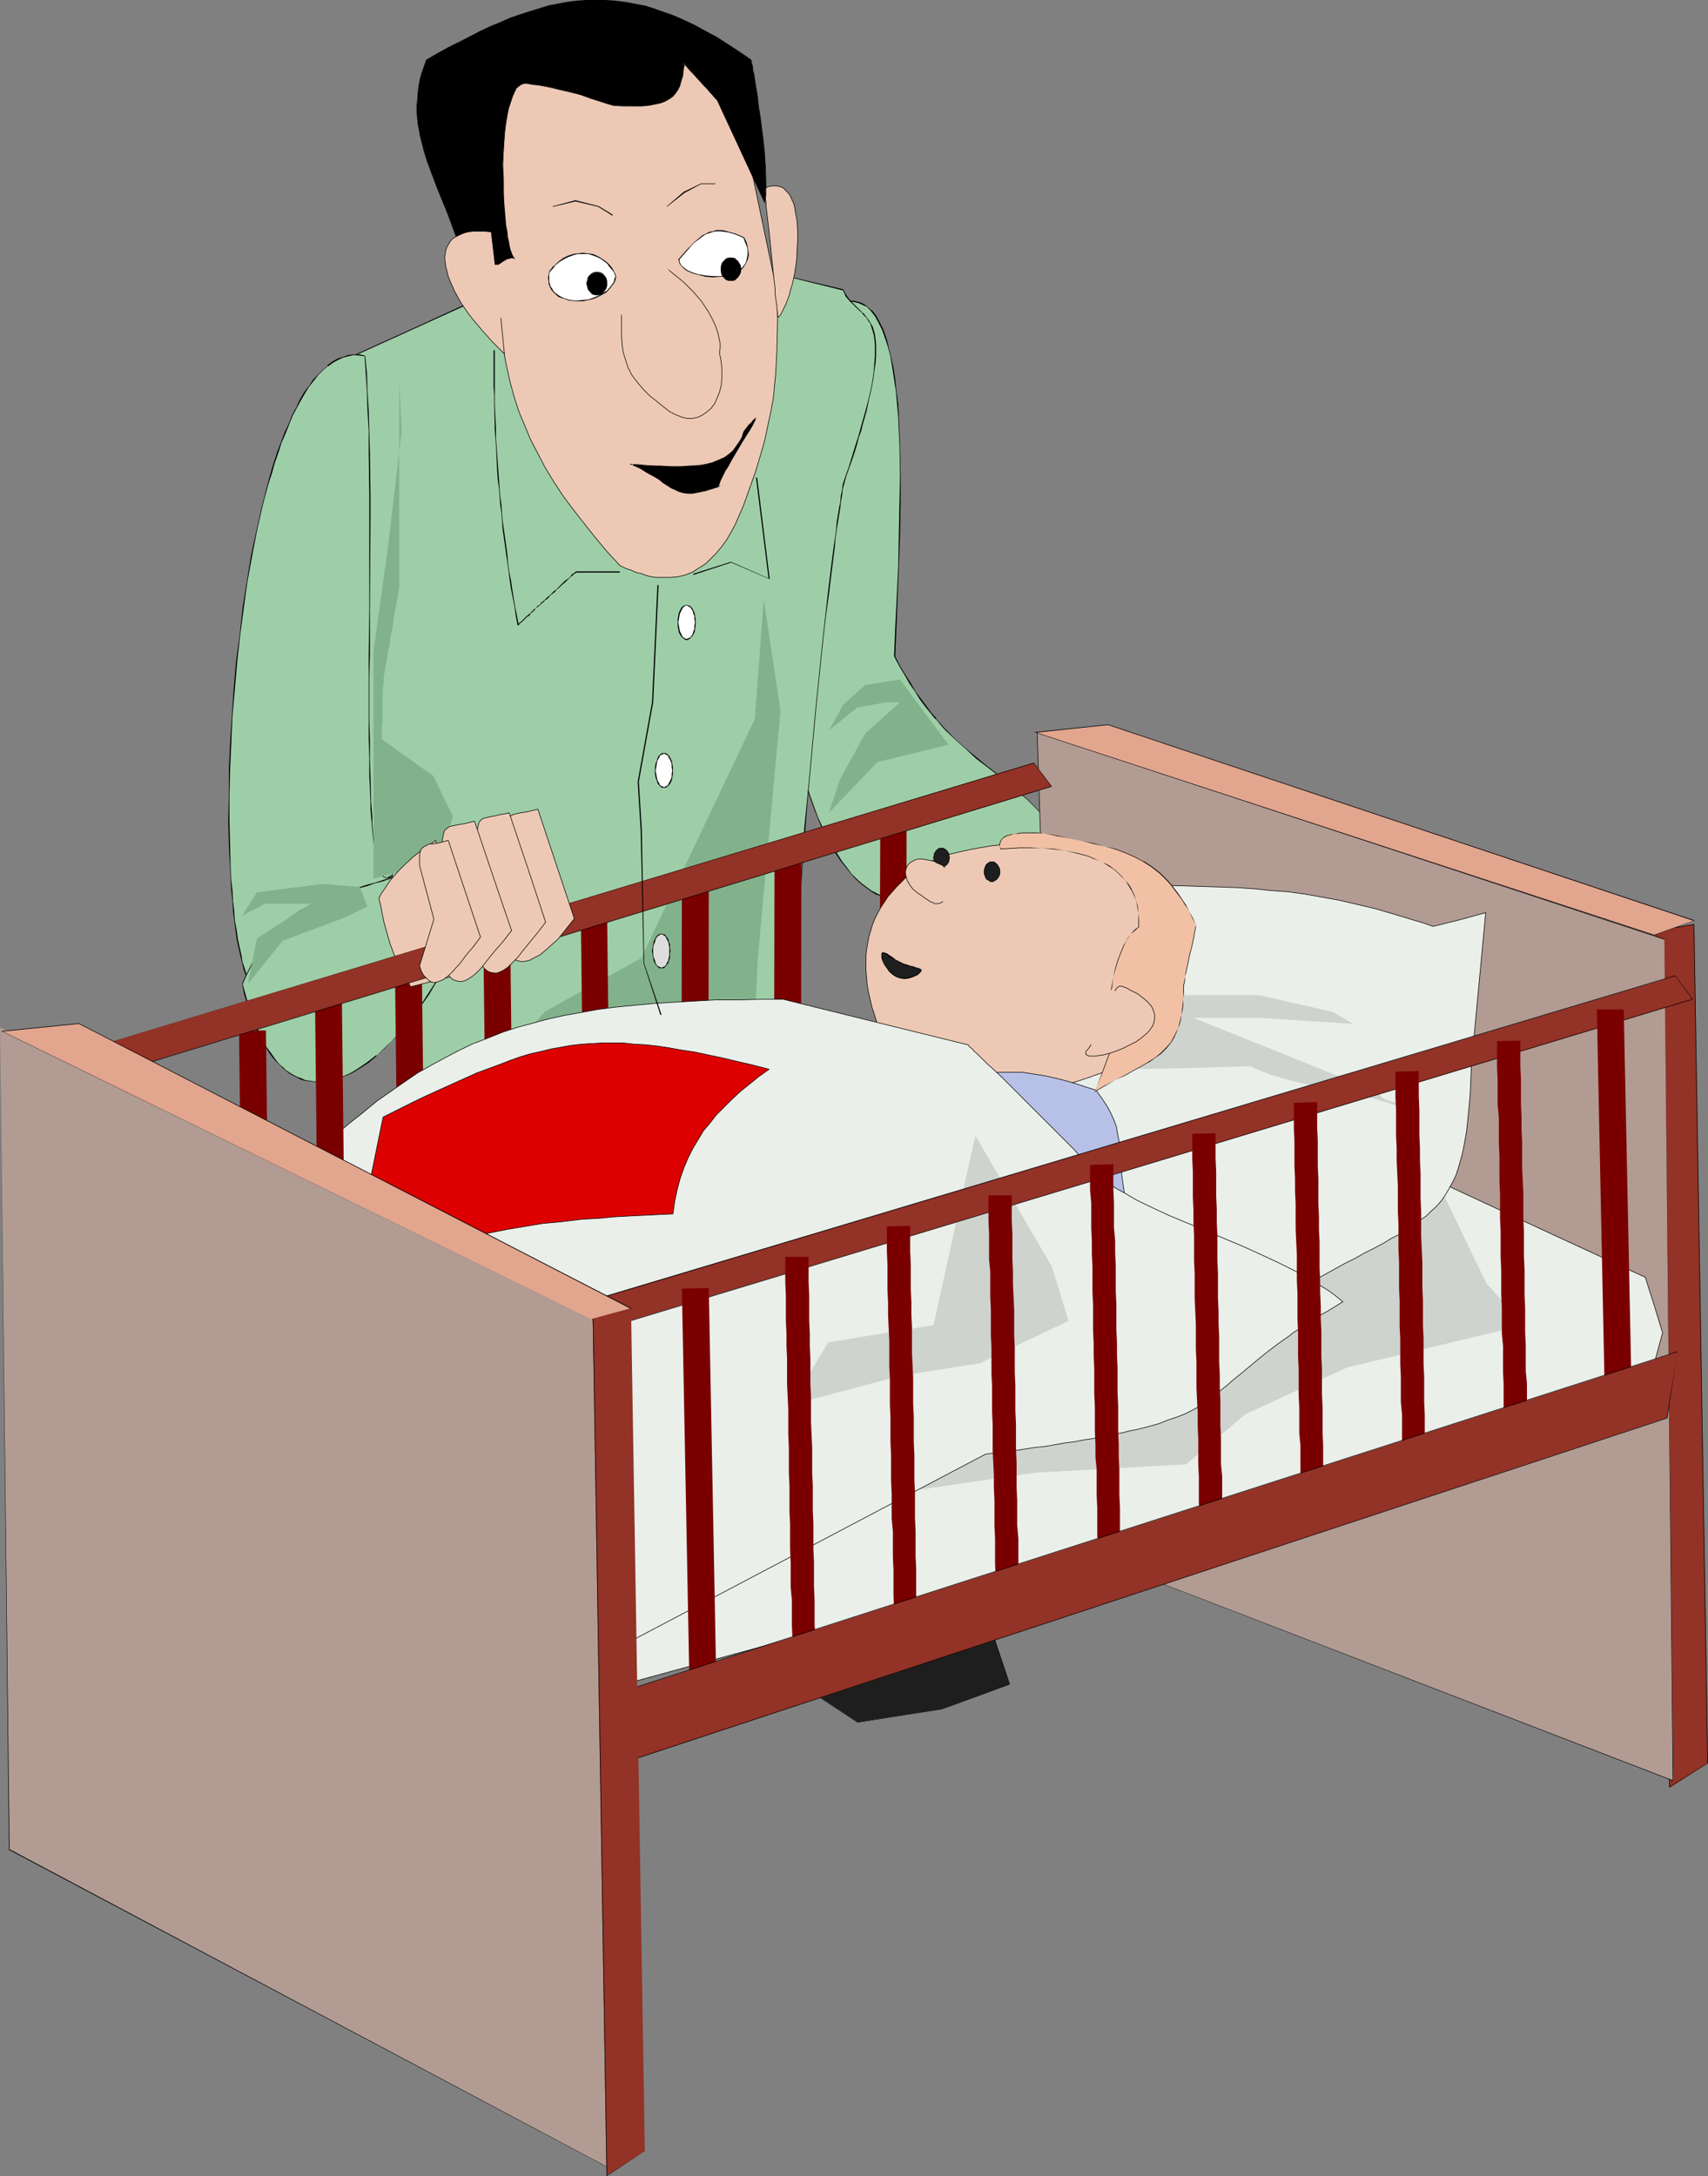 <?xml version="1.0" encoding="UTF-8" standalone="no"?>
<svg
   version="1.0"
   width="122.179mm"
   height="155.668mm"
   id="svg106"
   sodipodi:docname="Father &amp; Baby 3.wmf"
   xmlns:inkscape="http://www.inkscape.org/namespaces/inkscape"
   xmlns:sodipodi="http://sodipodi.sourceforge.net/DTD/sodipodi-0.dtd"
   xmlns="http://www.w3.org/2000/svg"
   xmlns:svg="http://www.w3.org/2000/svg">
  <rect width="100%" height="100%" fill="#808080" stroke="none"/>
  <sodipodi:namedview
     id="namedview106"
     pagecolor="#ffffff"
     bordercolor="#000000"
     borderopacity="0.25"
     inkscape:showpageshadow="2"
     inkscape:pageopacity="0.0"
     inkscape:pagecheckerboard="0"
     inkscape:deskcolor="#d1d1d1"
     inkscape:document-units="mm" />
  <defs
     id="defs1">
    <pattern
       id="WMFhbasepattern"
       patternUnits="userSpaceOnUse"
       width="6"
       height="6"
       x="0"
       y="0" />
  </defs>
  <path
     style="fill:#1e1e1e;fill-opacity:1;fill-rule:evenodd;stroke:none"
     d="m 219.256,457.303 12.603,8.241 22.782,-3.393 18.258,-6.787 -4.524,-13.897 -0.162,-0.485 -0.485,-0.323 -0.485,-0.323 h -0.969 -0.969 l -1.293,0.162 -1.454,0.323 -1.616,0.323 -1.777,0.485 -1.777,0.485 -1.939,0.485 -2.1,0.808 -4.201,1.293 -4.524,1.778 -4.524,1.616 -4.362,1.616 -4.039,1.778 -1.939,0.808 -1.939,0.808 -1.616,0.646 -1.616,0.808 -1.454,0.646 -1.131,0.485 -1.131,0.646 -0.808,0.323 -0.485,0.485 z"
     id="path1" />
  <path
     style="fill:#000000;fill-opacity:1;fill-rule:evenodd;stroke:none"
     d="m 219.095,457.303 12.764,8.403 22.782,-3.555 18.419,-6.787 -4.686,-13.897 -0.162,-0.646 -0.485,-0.323 -0.485,-0.162 -0.969,-0.162 -0.969,0.162 -1.293,0.162 -1.454,0.162 -1.616,0.485 -1.777,0.323 -1.777,0.485 -1.939,0.646 -2.1,0.646 -4.201,1.454 -4.524,1.616 -4.524,1.778 -4.362,1.616 -4.039,1.778 -1.939,0.808 -1.939,0.808 -1.616,0.646 -1.616,0.808 -1.454,0.646 -1.131,0.485 -1.131,0.485 -0.808,0.485 v 0 l -0.969,0.646 h 0.162 l 0.969,-0.485 h -0.162 l 0.808,-0.485 1.131,-0.485 1.131,-0.646 1.454,-0.646 1.616,-0.646 1.616,-0.808 1.939,-0.808 1.939,-0.808 4.039,-1.616 4.362,-1.778 4.524,-1.616 4.524,-1.616 4.201,-1.454 2.1,-0.646 1.939,-0.646 1.777,-0.485 1.777,-0.485 1.616,-0.323 1.454,-0.162 1.293,-0.162 0.969,-0.162 0.969,0.162 0.485,0.162 v 0 l 0.485,0.323 v 0 0.485 l 4.686,13.897 v -0.162 l -18.258,6.948 -22.782,3.393 v 0 l -12.603,-8.241 v 0 z"
     id="path2" />
  <path
     style="fill:#9ecea8;fill-opacity:1;fill-rule:evenodd;stroke:none"
     d="m 227.981,81.604 0.808,-0.162 h 0.969 0.808 l 0.808,0.162 0.646,0.162 0.808,0.323 0.646,0.323 0.808,0.485 1.293,1.131 1.131,1.293 0.969,1.778 0.969,2.101 0.808,2.101 0.646,2.585 0.808,2.585 0.485,2.909 0.485,3.07 0.485,3.232 0.323,3.555 0.162,3.555 0.162,3.717 0.323,3.717 v 4.04 4.04 8.08 l -0.162,8.403 -0.323,8.403 -0.323,8.403 -0.323,8.08 -0.162,3.878 -0.162,3.878 1.454,2.585 1.293,2.424 1.454,2.424 1.454,2.101 1.293,2.101 1.454,1.778 1.293,1.939 1.454,1.616 1.454,1.454 1.293,1.616 2.747,2.585 2.747,2.585 2.747,2.262 2.747,2.101 2.747,2.101 2.747,2.262 2.747,2.262 2.747,2.585 2.747,2.747 1.454,1.454 1.293,1.616 1.454,1.778 1.454,1.778 -2.747,0.808 -2.585,0.97 -2.585,0.97 -2.424,1.131 -4.847,2.101 -4.524,2.262 -4.686,2.101 -4.686,2.101 -2.424,1.131 -2.585,0.97 -2.585,0.97 -2.747,0.97 -0.808,0.323 -0.969,0.485 -0.969,0.162 h -1.131 -1.131 l -1.131,-0.162 -1.293,-0.323 -1.293,-0.485 -1.131,-0.485 -1.293,-0.808 -1.293,-0.808 -1.454,-1.131 -1.293,-1.293 -1.293,-1.293 -1.454,-1.616 -1.293,-1.778 -1.293,-1.939 -1.293,-2.101 -1.293,-2.424 -1.293,-2.585 -1.131,-2.747 -1.131,-3.07 -1.293,-3.232 -0.969,-3.393 -1.131,-3.717 -0.969,-3.878 -0.808,-4.201 -0.808,-4.363 -0.808,-4.686 -0.646,-4.848 -0.646,-5.171 -0.485,-5.494 z"
     id="path3" />
  <path
     style="fill:#000000;fill-opacity:1;fill-rule:evenodd;stroke:none"
     d="m 228.143,81.604 -0.162,0.162 0.808,-0.162 h 0.969 0.808 l 0.808,0.162 0.646,0.162 v 0 l 0.808,0.323 0.646,0.323 0.808,0.323 v 0 l 1.131,1.131 v 0 l 1.131,1.454 0.969,1.778 0.969,1.939 0.808,2.262 0.808,2.424 v 0 l 0.646,2.585 0.485,2.909 0.485,3.07 0.485,3.232 0.323,3.555 0.323,3.555 0.162,3.717 0.162,3.717 0.162,8.08 -0.162,8.08 -0.162,8.403 -0.162,8.403 -0.808,16.482 -0.162,3.878 -0.162,3.878 1.454,2.747 1.454,2.424 1.293,2.262 1.454,2.101 1.293,2.101 1.454,1.939 1.454,1.778 1.293,1.616 h 0.162 l 1.293,1.616 v 0 l 1.293,1.454 v 0 l 2.908,2.747 2.747,2.424 v 0 l 2.585,2.424 2.747,2.101 2.747,2.101 2.908,2.262 2.585,2.262 v 0 l 2.908,2.424 2.747,2.747 1.293,1.616 v 0 l 1.293,1.616 1.454,1.616 1.454,1.778 v -0.162 l -2.747,0.97 -2.585,0.97 -2.424,0.97 -2.585,0.97 -4.686,2.101 -4.524,2.262 -4.686,2.101 -4.686,2.262 -2.424,0.97 -2.585,0.97 -2.585,0.97 -2.747,0.97 -0.969,0.485 -0.969,0.323 h 0.162 l -0.969,0.162 -1.131,0.162 h -1.131 l -1.131,-0.162 -1.293,-0.323 h 0.162 l -1.293,-0.485 -1.293,-0.646 -1.293,-0.646 -1.293,-0.97 -1.293,-0.97 v 0 l -1.454,-1.293 -1.293,-1.293 v 0 l -1.293,-1.778 -1.293,-1.616 -1.293,-2.101 -1.454,-2.101 -1.131,-2.424 -1.293,-2.424 -1.293,-2.747 -1.131,-3.07 -1.131,-3.232 -1.131,-3.393 -0.969,-3.717 v 0 l -0.969,-3.878 -0.808,-4.201 -0.969,-4.363 -0.808,-4.686 -0.646,-4.848 -0.485,-5.171 -0.485,-5.494 16.481,-93.4 h -0.323 l -16.481,93.4 0.485,5.494 0.646,5.171 0.646,4.848 0.808,4.686 0.808,4.363 0.969,4.201 0.969,3.878 v 0.162 l 0.969,3.717 1.131,3.393 1.131,3.232 1.131,2.909 1.131,2.747 1.293,2.585 1.293,2.424 1.293,2.101 1.293,1.939 1.454,1.778 1.293,1.616 v 0 l 1.293,1.454 1.454,1.293 v 0 l 1.293,0.97 1.293,0.97 1.293,0.808 1.293,0.485 1.293,0.485 v 0 l 1.293,0.323 1.131,0.162 h 1.131 l 1.131,-0.162 0.969,-0.162 0.969,-0.323 0.969,-0.485 2.747,-0.808 2.585,-0.97 2.424,-0.97 2.585,-1.131 4.686,-2.101 4.686,-2.262 4.524,-2.101 4.686,-2.262 2.424,-0.97 2.585,-0.97 2.585,-0.97 2.908,-0.97 -1.454,-1.939 -1.454,-1.616 -1.454,-1.616 v 0 l -1.454,-1.616 -2.747,-2.747 -2.747,-2.424 v 0 l -2.747,-2.424 -2.747,-2.101 -2.747,-2.101 -2.747,-2.262 -2.747,-2.262 v 0 l -2.747,-2.424 -2.747,-2.747 v 0 l -1.293,-1.454 v 0 l -1.454,-1.616 h 0.162 l -1.454,-1.616 -1.293,-1.778 -1.454,-1.939 -1.454,-1.939 -1.293,-2.262 -1.454,-2.262 -1.454,-2.424 -1.293,-2.585 v 0 l 0.162,-3.878 0.162,-3.878 0.646,-16.482 0.323,-8.403 0.162,-8.403 v -8.08 l -0.162,-8.08 -0.162,-3.717 -0.162,-3.717 -0.162,-3.555 -0.485,-3.555 -0.323,-3.232 -0.485,-3.07 -0.646,-2.909 -0.646,-2.585 v -0.162 l -0.646,-2.424 -0.808,-2.262 -0.969,-1.939 -0.969,-1.778 -1.131,-1.454 h -0.162 l -1.293,-1.131 -0.646,-0.485 -0.646,-0.323 -0.808,-0.323 h -0.162 l -0.646,-0.162 -0.808,-0.162 h -0.808 -0.969 l -0.969,0.323 z"
     id="path4" />
  <path
     style="fill:#9ecea8;fill-opacity:1;fill-rule:evenodd;stroke:none"
     d="m 134.753,78.372 -19.227,8.888 -19.227,8.726 v 70.292 l -0.646,27.309 -0.485,27.47 6.625,26.339 6.625,26.339 5.494,27.955 5.332,28.117 4.362,-1.131 4.201,-1.293 3.878,-1.131 3.716,-1.454 3.393,-1.131 3.393,-1.454 3.07,-1.293 2.908,-1.454 2.747,-1.293 2.747,-1.454 2.585,-1.454 2.585,-1.616 4.847,-2.909 4.524,-2.909 4.847,-3.07 4.686,-2.909 2.585,-1.454 2.585,-1.454 2.747,-1.454 2.747,-1.454 2.908,-1.454 3.07,-1.293 3.231,-1.293 3.555,-1.293 3.716,-1.293 3.878,-1.293 4.039,-1.131 4.362,-1.131 -0.323,-0.323 -0.162,-0.485 -0.323,-0.646 -0.162,-0.97 -0.162,-0.808 -0.323,-1.131 V 280.199 l -0.162,-1.293 -0.162,-1.616 v -1.616 l -0.162,-1.778 v -1.778 -4.201 -2.101 -2.424 l 0.162,-2.262 0.162,-2.585 0.162,-5.171 0.323,-5.494 0.323,-5.817 0.323,-5.979 0.485,-6.302 0.485,-6.302 0.485,-6.302 1.293,-13.089 1.131,-13.089 0.646,-6.302 0.646,-6.302 0.808,-6.14 0.646,-5.817 0.646,-5.656 0.646,-5.332 0.646,-5.171 0.323,-2.424 0.323,-2.262 0.323,-2.262 0.162,-2.101 0.323,-1.939 0.323,-1.939 0.162,-1.616 0.323,-1.778 0.162,-1.454 0.323,-1.454 0.808,-2.262 0.646,-2.262 0.808,-2.262 0.646,-2.101 0.646,-1.939 0.485,-1.939 0.646,-1.939 0.485,-1.778 0.969,-3.393 0.808,-3.07 0.485,-2.747 0.485,-2.585 0.485,-2.424 0.162,-2.101 0.162,-1.939 v -3.232 l -0.162,-1.454 -0.162,-1.131 -0.323,-1.131 -0.323,-0.97 -0.485,-0.97 -0.323,-0.808 -0.485,-0.646 -1.131,-1.293 -1.293,-0.97 -1.131,-1.131 -1.131,-1.131 -0.969,-1.293 -0.485,-0.808 -0.323,-0.97 -13.734,-3.232 -13.734,-3.393 -32.961,3.393 z"
     id="path5" />
  <path
     style="fill:#000000;fill-opacity:1;fill-rule:evenodd;stroke:none"
     d="m 134.591,78.21 -19.227,8.888 -19.227,8.726 v 70.454 l -0.646,27.309 -0.485,27.47 6.625,26.339 6.625,26.339 5.494,27.955 5.494,28.117 4.524,-1.131 4.201,-1.131 3.716,-1.293 3.716,-1.293 3.555,-1.293 3.231,-1.293 3.07,-1.454 3.07,-1.293 2.747,-1.454 2.747,-1.454 2.585,-1.454 2.424,-1.454 4.847,-2.909 4.686,-2.909 4.686,-3.07 4.847,-2.909 2.424,-1.454 2.585,-1.454 2.747,-1.454 2.747,-1.454 2.908,-1.454 3.231,-1.293 3.231,-1.293 3.393,-1.293 3.716,-1.293 3.878,-1.293 4.039,-1.293 4.686,-1.131 -0.485,-0.485 v 0 l -0.323,-0.485 -0.162,-0.646 -0.323,-0.808 v 0 l -0.162,-0.808 -0.162,-1.131 -0.162,-1.293 v -1.293 l -0.162,-1.616 -0.162,-3.393 v -1.778 -4.201 -2.101 -2.424 l 0.162,-2.262 v -2.585 l 0.323,-5.171 0.162,-5.494 0.485,-5.817 0.323,-5.979 0.485,-6.302 0.485,-6.302 0.485,-6.302 2.424,-26.178 0.646,-6.302 0.646,-6.302 0.646,-6.14 0.646,-5.817 0.808,-5.656 0.646,-5.332 0.646,-5.171 0.323,-2.424 0.162,-2.262 0.323,-2.262 0.323,-2.101 0.323,-1.939 0.323,-1.939 0.162,-1.616 0.323,-1.778 0.162,-1.454 0.323,-1.454 v 0.162 l 0.646,-2.424 0.808,-2.262 0.808,-2.262 0.646,-1.939 0.646,-2.101 0.485,-1.939 0.646,-1.778 0.485,-1.939 0.969,-3.393 v 0 l 0.646,-3.07 0.646,-2.747 0.485,-2.585 0.323,-2.424 0.323,-2.101 0.162,-1.939 v -3.232 l -0.162,-1.454 -0.162,-1.131 v -0.162 l -0.323,-1.131 -0.323,-0.97 -0.485,-0.808 -0.485,-0.808 -0.485,-0.646 -0.969,-1.293 h -0.162 l -1.131,-1.131 -1.131,-1.131 -1.131,-1.131 v 0 l -0.969,-1.293 -0.485,-0.808 -0.485,-0.97 -13.734,-3.232 -13.734,-3.232 -32.961,3.232 -32.961,3.232 0.162,0.323 32.8,-3.393 32.961,-3.232 13.734,3.232 13.734,3.393 -0.162,-0.162 0.485,0.97 0.323,0.808 1.131,1.293 v 0 l 1.131,1.131 1.131,1.131 1.293,1.131 h -0.162 l 1.131,1.131 0.485,0.808 0.485,0.646 0.323,0.97 0.323,0.97 0.323,1.131 v 0 l 0.162,1.131 0.162,1.454 v 3.232 l -0.162,1.939 -0.162,2.101 -0.323,2.424 -0.485,2.585 -0.646,2.747 -0.808,3.07 v 0 l -0.969,3.393 -0.485,1.778 -0.485,1.778 -0.646,1.939 -0.646,2.101 -0.646,2.101 -0.646,2.101 -0.808,2.262 -0.808,2.424 v 0 l -0.162,1.454 -0.323,1.454 -0.162,1.778 -0.323,1.616 -0.323,1.939 -0.323,1.939 -0.162,2.101 -0.323,2.262 -0.323,2.262 -0.323,2.424 -0.646,5.171 -0.646,5.332 -0.646,5.656 -0.646,5.817 -0.646,6.14 -0.646,6.302 -0.646,6.302 -2.424,26.178 -0.646,6.302 -0.485,6.302 -0.323,6.302 -0.485,5.979 -0.323,5.817 -0.323,5.494 -0.162,5.171 -0.162,2.585 v 2.262 2.424 l -0.162,2.101 v 4.201 l 0.162,1.778 v 3.393 l 0.162,1.616 0.162,1.293 0.162,1.293 0.162,1.131 0.162,0.808 v 0.162 l 0.162,0.808 0.323,0.646 0.323,0.485 0.323,0.323 v -0.162 l -4.362,1.131 -4.201,1.131 -3.878,1.293 -3.716,1.293 -3.393,1.293 -3.231,1.293 -3.07,1.454 -3.07,1.454 -2.747,1.293 -2.747,1.454 -2.585,1.454 -2.424,1.454 -4.847,2.909 -4.686,3.07 -4.686,2.909 -4.686,3.07 -2.585,1.454 -2.585,1.454 -2.747,1.454 -2.747,1.293 -2.908,1.454 -3.231,1.454 -3.231,1.293 -3.555,1.293 -3.555,1.293 -3.878,1.131 -4.201,1.293 -4.362,1.131 0.162,0.162 -5.494,-28.117 -5.494,-27.955 -6.625,-26.339 -6.463,-26.339 0.485,-27.47 0.485,-27.309 v -70.292 0 l 19.227,-8.726 19.227,-8.726 v 0 z"
     id="path6" />
  <path
     style="fill:#82b28c;fill-opacity:1;fill-rule:evenodd;stroke:none"
     d="m 147.194,273.574 26.175,-14.543 13.895,-29.248 16.804,-35.388 2.424,-32.318 4.524,30.056 -6.14,66.899 -0.808,17.775 -32.961,13.735 -31.669,8.564 -8.402,-9.211 v -0.162 l 0.162,-0.162 0.323,-0.162 0.162,-0.323 0.485,-0.323 0.323,-0.323 1.131,-0.97 1.131,-1.293 1.454,-1.293 5.817,-5.817 1.454,-1.293 1.131,-1.293 1.131,-1.131 0.323,-0.485 0.323,-0.323 0.323,-0.323 0.323,-0.323 0.162,-0.162 z"
     id="path7" />
  <path
     style="fill:#9ecea8;fill-opacity:1;fill-rule:evenodd;stroke:none"
     d="m 98.722,96.147 -1.454,-0.162 h -1.616 l -1.454,0.162 -1.454,0.323 -1.454,0.646 -1.293,0.808 -1.293,0.97 -1.293,1.131 -1.293,1.293 -1.293,1.454 -1.131,1.616 -1.293,1.778 -1.131,1.939 -1.131,1.939 -0.969,2.262 -1.131,2.262 -0.969,2.424 -0.969,2.585 -0.969,2.747 -0.969,2.747 -0.808,2.747 -0.808,3.07 -0.969,3.07 -0.646,3.07 -1.454,6.464 -1.454,6.787 -1.131,6.948 -1.131,7.11 -0.969,7.272 -0.808,7.272 -0.646,7.433 -0.485,7.272 -0.485,7.433 -0.323,7.11 -0.162,6.948 v 6.787 l 0.162,6.787 0.162,6.14 0.162,3.07 0.323,2.909 0.162,2.747 0.323,2.909 0.323,2.585 0.323,2.424 0.323,2.424 0.485,2.262 0.485,2.101 0.323,2.101 0.646,1.778 0.485,1.778 31.83,4.363 3.878,-15.836 3.878,-15.998 -0.485,0.485 -0.485,0.323 -0.485,0.162 h -0.485 l -0.323,-0.323 -0.485,-0.162 -0.162,-0.485 -0.485,-0.646 -0.323,-0.808 -0.162,-0.808 -0.323,-0.97 -0.162,-1.293 -0.323,-1.131 -0.162,-1.454 -0.323,-1.454 -0.162,-1.616 v -1.616 l -0.162,-1.939 -0.162,-1.939 -0.162,-1.939 -0.162,-2.101 v -2.101 l -0.162,-4.686 -0.162,-4.848 v -5.171 -5.494 -11.473 -5.817 -12.281 l 0.162,-24.723 v -6.14 l -0.162,-5.817 v -5.979 l -0.162,-5.656 -0.162,-5.494 -0.162,-5.171 -0.323,-5.009 z"
     id="path8" />
  <path
     style="fill:#000000;fill-opacity:1;fill-rule:evenodd;stroke:none"
     d="m 98.722,96.147 -1.454,-0.323 h -1.616 l -1.454,0.162 v 0 l -1.454,0.485 -1.454,0.485 -1.454,0.808 -1.293,0.97 v 0.162 l -1.293,1.131 -1.293,1.293 v 0 l -1.293,1.293 -1.131,1.778 -1.293,1.616 -1.131,1.939 -0.969,2.101 -1.131,2.101 -0.969,2.424 -1.131,2.424 -0.969,2.585 -0.969,2.585 -0.969,2.909 -0.808,2.747 -0.808,2.909 -0.808,3.07 v 0.162 l -0.808,3.07 -1.454,6.464 -1.454,6.787 -1.131,6.948 -1.131,7.11 -0.808,7.272 -0.969,7.272 -0.646,7.433 -0.485,7.272 -0.485,7.433 -0.323,7.11 v 6.948 l -0.162,6.787 0.162,6.787 0.323,6.14 0.162,3.07 0.162,2.909 0.323,2.747 0.162,2.909 0.323,2.585 0.323,2.424 0.323,2.424 0.485,2.262 0.485,2.101 0.485,2.101 v 0 l 0.485,1.939 0.646,1.778 31.992,4.363 3.878,-15.998 3.878,-16.321 -0.808,0.808 v -0.162 l -0.485,0.323 h 0.162 l -0.485,0.162 h -0.485 0.162 l -0.485,-0.162 -0.323,-0.323 v 0 l -0.323,-0.485 -0.323,-0.485 -0.323,-0.808 -0.323,-0.97 v 0.162 l -0.162,-0.97 -0.323,-1.293 -0.162,-1.131 -0.323,-1.454 -0.162,-1.454 -0.162,-1.616 -0.162,-1.616 -0.162,-1.939 v -1.939 l -0.162,-1.939 -0.162,-2.101 -0.162,-6.787 -0.162,-4.848 v -5.171 l -0.162,-5.494 v -11.473 l 0.162,-5.817 v -12.281 l 0.162,-24.723 v -6.14 l -0.162,-11.796 -0.162,-5.656 -0.162,-5.494 -0.323,-5.171 -0.162,-5.009 -0.485,-4.686 h -0.162 l 0.323,4.686 0.323,5.009 0.162,5.171 0.323,5.494 v 5.656 l 0.162,11.796 v 6.14 24.723 l -0.162,12.281 v 5.817 11.473 5.494 l 0.162,5.171 v 4.848 l 0.323,6.787 v 2.101 l 0.162,1.939 0.162,1.939 0.162,1.939 0.162,1.616 0.162,1.616 0.162,1.454 0.162,1.454 0.323,1.131 0.162,1.293 0.323,0.97 v 0 l 0.323,0.97 0.323,0.646 0.323,0.646 0.323,0.485 0.485,0.323 0.323,0.162 h 0.485 0.485 l 0.485,-0.323 0.485,-0.646 h -0.162 l -3.716,15.998 -3.878,15.836 v -0.162 l -31.83,-4.363 h 0.162 l -0.485,-1.616 -0.646,-1.939 v 0.162 l -0.323,-2.101 -0.485,-2.101 -0.485,-2.262 -0.323,-2.424 -0.485,-2.424 -0.162,-2.585 -0.323,-2.909 -0.162,-2.747 -0.323,-2.909 -0.162,-3.07 -0.162,-6.14 -0.162,-6.787 v -6.787 l 0.162,-6.948 0.323,-7.11 0.323,-7.433 0.646,-7.272 0.646,-7.433 0.808,-7.272 0.969,-7.272 0.969,-7.11 1.293,-6.948 1.293,-6.787 1.454,-6.464 0.808,-3.07 v 0 l 0.808,-3.07 0.969,-2.909 0.808,-2.909 0.969,-2.747 0.808,-2.585 1.131,-2.585 0.969,-2.424 0.969,-2.424 1.131,-2.101 1.131,-2.101 1.131,-1.939 1.131,-1.778 1.293,-1.616 1.131,-1.454 v 0 l 1.293,-1.293 1.293,-1.131 v 0.162 l 1.293,-0.97 1.454,-0.808 1.454,-0.646 1.293,-0.323 v 0 l 1.454,-0.323 1.616,0.162 1.454,0.162 -0.162,-0.162 z"
     id="path9" />
  <path
     style="fill:#9ecea8;fill-opacity:1;fill-rule:evenodd;stroke:none"
     d="m 111.648,235.277 6.625,8.241 6.463,8.241 -1.131,2.909 -1.454,2.909 -1.454,2.909 -1.454,2.747 -1.616,2.909 -1.777,2.747 -1.939,2.747 -1.777,2.585 -2.1,2.424 -1.939,2.424 -2.1,2.262 -2.1,2.101 -2.1,1.939 -2.1,1.778 -2.262,1.454 -2.1,1.293 -2.262,1.131 -2.262,0.808 -2.1,0.485 -2.1,0.162 h -2.1 l -2.1,-0.485 -0.969,-0.323 -1.131,-0.323 -0.969,-0.485 -0.969,-0.808 -0.969,-0.646 -0.969,-0.646 -0.969,-0.97 -0.808,-0.97 -0.969,-1.131 -0.808,-1.293 -0.808,-1.293 -0.969,-1.454 -0.646,-1.454 -0.808,-1.778 -0.808,-1.778 -0.808,-1.778 -0.646,-2.101 -0.646,-2.101 -0.646,-2.262 -0.646,-2.424 0.969,-2.101 1.131,-2.101 0.969,-1.778 0.969,-1.778 1.131,-1.616 0.969,-1.454 1.131,-1.454 1.131,-1.293 1.131,-1.293 1.131,-0.97 2.262,-2.101 2.585,-1.616 2.585,-1.454 2.908,-1.293 2.908,-1.131 3.231,-1.131 3.231,-0.97 3.555,-1.131 1.939,-0.485 1.939,-0.646 4.039,-1.293 z"
     id="path10" />
  <path
     style="fill:#000000;fill-opacity:1;fill-rule:evenodd;stroke:none"
     d="m 111.648,235.438 h -0.162 l 6.625,8.08 6.625,8.403 v -0.162 l -1.293,2.747 -1.293,2.909 -1.454,2.909 -1.616,2.909 -1.616,2.747 -1.777,2.747 -1.777,2.747 -1.939,2.585 -1.939,2.585 -2.1,2.424 h 0.162 l -2.1,2.262 -2.1,2.101 -2.1,1.939 v -0.162 l -2.262,1.778 -2.1,1.454 -2.262,1.454 -2.1,0.97 -2.262,0.808 v 0 l -2.1,0.485 -2.1,0.323 -2.1,-0.162 -2.1,-0.323 v 0 l -0.969,-0.485 -0.969,-0.323 -0.969,-0.485 -1.131,-0.646 -0.969,-0.646 -0.808,-0.808 v 0 l -0.969,-0.808 v 0 l -0.969,-1.131 -0.808,-1.131 -0.808,-1.131 -0.969,-1.293 -0.808,-1.454 -0.808,-1.616 -0.646,-1.616 -0.808,-1.778 -0.808,-1.939 -0.646,-1.939 -0.646,-2.101 -0.646,-2.262 v 0 l -0.646,-2.424 v 0.162 l 0.969,-2.262 1.939,-3.878 1.131,-1.778 0.969,-1.616 1.131,-1.454 1.131,-1.454 0.969,-1.293 v 0 l 1.131,-1.131 1.131,-1.131 v 0 l 2.424,-1.939 2.424,-1.616 2.747,-1.454 2.747,-1.293 2.908,-1.131 3.231,-1.131 3.393,-1.131 3.555,-0.97 1.777,-0.646 1.939,-0.485 4.201,-1.454 4.201,-1.454 v -0.162 l -4.362,1.454 -4.039,1.293 -1.939,0.646 -1.939,0.485 -3.555,1.131 -3.393,1.131 -3.07,0.97 -3.07,1.131 -2.747,1.293 -2.585,1.454 -2.585,1.778 -2.424,1.939 v 0 l -1.131,1.131 -1.131,1.293 v 0 l -1.131,1.131 -1.131,1.454 -0.969,1.616 -1.131,1.616 -0.969,1.778 -1.939,3.717 -0.969,2.262 0.485,2.424 v 0.162 l 0.646,2.101 0.808,2.262 0.646,1.939 0.646,1.939 0.808,1.778 0.808,1.616 0.808,1.616 0.808,1.454 0.808,1.293 0.808,1.131 0.969,1.131 0.969,0.97 v 0 l 0.969,0.97 v 0 l 0.969,0.808 0.808,0.646 1.131,0.646 0.969,0.485 0.969,0.485 0.969,0.323 h 0.162 l 2.1,0.323 2.1,0.162 2.1,-0.162 2.1,-0.646 h 0.162 l 2.1,-0.808 2.262,-0.97 2.1,-1.293 2.262,-1.454 2.1,-1.778 v -0.162 l 2.262,-1.939 1.939,-2.101 2.262,-2.101 v 0 l 1.939,-2.424 2.1,-2.585 1.777,-2.585 1.939,-2.747 1.616,-2.747 1.777,-2.909 1.454,-2.747 1.454,-2.909 1.454,-2.909 1.131,-2.909 -6.463,-8.241 -6.786,-8.241 z"
     id="path11" />
  <path
     style="fill:#7a0000;fill-opacity:1;fill-rule:evenodd;stroke:none"
     d="m 237.999,221.703 -0.323,85.966 h 7.271 l 0.162,-85.966 z"
     id="path12" />
  <path
     style="fill:#933226;fill-opacity:1;fill-rule:evenodd;stroke:none"
     d="m 447.722,251.597 3.716,231.722 10.341,-6.625 -3.716,-226.874 z"
     id="path13" />
  <path
     style="fill:#000000;fill-opacity:1;fill-rule:evenodd;stroke:none"
     d="m 447.56,251.597 3.716,231.722 10.502,-6.625 -3.716,-226.874 -10.502,1.778 0.162,0.162 10.341,-1.778 -0.162,-0.162 3.716,226.874 v 0 l -10.341,6.464 0.162,0.162 -3.716,-231.722 v 0.162 z"
     id="path14" />
  <path
     style="fill:#7a0000;fill-opacity:1;fill-rule:evenodd;stroke:none"
     d="m 106.801,263.878 0.969,82.735 7.271,-0.162 -0.969,-82.735 z"
     id="path15" />
  <path
     style="fill:#7a0000;fill-opacity:1;fill-rule:evenodd;stroke:none"
     d="m 130.714,257.091 0.969,82.573 7.271,-0.162 -0.969,-82.573 z"
     id="path16" />
  <path
     style="fill:#7a0000;fill-opacity:1;fill-rule:evenodd;stroke:none"
     d="m 157.05,249.012 0.969,82.735 7.109,-0.162 -0.969,-82.573 z"
     id="path17" />
  <path
     style="fill:#7a0000;fill-opacity:1;fill-rule:evenodd;stroke:none"
     d="m 184.356,238.67 -0.162,86.128 h 7.271 l 0.162,-86.128 z"
     id="path18" />
  <path
     style="fill:#7a0000;fill-opacity:1;fill-rule:evenodd;stroke:none"
     d="m 209.4,230.752 -0.162,85.966 h 7.271 l 0.162,-85.966 z"
     id="path19" />
  <path
     style="fill:#b29b93;fill-opacity:1;fill-rule:evenodd;stroke:none"
     d="m 280.331,197.949 7.271,219.926 164.806,63.505 -2.424,-227.359 z"
     id="path20" />
  <path
     style="fill:#000000;fill-opacity:1;fill-rule:evenodd;stroke:none"
     d="m 280.331,197.949 7.109,219.926 164.967,63.667 -2.424,-227.682 -169.653,-55.911 v 0.162 l 169.653,55.911 v 0 l 2.262,227.359 h 0.162 L 287.602,417.875 v 0 l -7.109,-219.926 -0.162,0.162 z"
     id="path21" />
  <path
     style="fill:#e2a58e;fill-opacity:1;fill-rule:evenodd;stroke:none"
     d="m 279.846,197.949 19.712,-1.939 158.504,52.84 -10.825,4.04 z"
     id="path22" />
  <path
     style="fill:#000000;fill-opacity:1;fill-rule:evenodd;stroke:none"
     d="m 279.846,197.949 v 0.162 l 19.712,-2.101 158.504,53.002 v -0.162 l -10.825,3.878 -167.391,-54.779 h -0.323 l 167.714,54.941 10.987,-4.04 -158.666,-53.002 -20.035,2.101 z"
     id="path23" />
  <path
     style="fill:#eaefea;fill-opacity:1;fill-rule:evenodd;stroke:#000000;stroke-width:0.162px;stroke-linecap:round;stroke-linejoin:round;stroke-miterlimit:4;stroke-dasharray:none;stroke-opacity:1"
     d="m 110.517,429.832 25.852,13.735 25.852,13.574 47.826,-13.089 54.935,-15.513 54.935,-15.674 77.879,-20.522 14.542,-4.686 14.542,-4.848 9.371,-4.04 9.533,-4.363 1.777,-6.948 1.939,-7.11 -2.262,-7.433 -2.424,-7.595 -27.306,-12.604 -27.144,-12.604 -32.476,-11.473 -32.476,-11.15 -55.258,-13.25 -81.757,29.086 -40.878,14.705 -40.717,14.543 -86.442,30.864 v 0.162 l 0.162,0.162 0.323,0.162 0.485,0.162 0.485,0.323 0.646,0.485 0.808,0.485 0.808,0.485 0.969,0.646 0.969,0.646 1.293,0.646 1.131,0.808 1.293,0.808 1.293,0.97 3.07,1.778 3.231,2.101 3.393,2.101 3.555,2.262 3.878,2.424 4.039,2.585 4.039,2.424 8.24,5.333 8.24,5.171 4.039,2.585 4.039,2.424 3.878,2.424 3.716,2.424 3.555,2.262 3.231,1.939 3.231,1.939 1.454,0.97 1.293,0.808 1.293,0.808 1.293,0.646 1.131,0.808 0.969,0.646 0.969,0.485 0.808,0.485 0.808,0.485 0.646,0.323 0.485,0.323 0.485,0.323 0.323,0.162 z"
     id="path24" />
  <path
     style="fill:#ced3ce;fill-opacity:1;fill-rule:evenodd;stroke:none"
     d="m 247.855,402.847 31.992,-4.686 40.878,-2.262 15.996,-13.574 27.468,-12.604 47.826,-11.473 -10.179,-11.311 -12.603,-26.178 -34.254,21.653 z"
     id="path25" />
  <path
     style="fill:#eaefea;fill-opacity:1;fill-rule:evenodd;stroke:#000000;stroke-width:0.162px;stroke-linecap:round;stroke-linejoin:round;stroke-miterlimit:4;stroke-dasharray:none;stroke-opacity:1"
     d="m 307.637,239.316 h 5.817 l 5.655,0.162 5.17,0.162 5.17,0.162 4.847,0.162 4.686,0.323 4.686,0.485 4.524,0.323 4.686,0.646 4.524,0.808 4.524,0.808 4.847,1.131 4.847,1.131 5.009,1.454 5.332,1.616 2.747,0.808 2.747,0.97 7.109,-1.778 7.109,-1.939 -1.939,20.684 -1.939,20.684 -0.162,4.04 -0.162,3.878 -0.323,3.555 -0.323,3.232 -0.323,3.07 -0.485,2.747 -0.485,2.585 -0.646,2.424 -0.646,2.262 -0.646,1.939 -0.969,1.939 -0.969,1.778 -0.969,1.616 -1.131,1.616 -1.293,1.454 -1.454,1.293 -1.293,1.293 -1.777,1.131 -1.616,1.293 -1.939,1.131 -1.777,1.293 -2.262,1.131 -2.1,1.293 -2.424,1.293 -2.585,1.293 -2.585,1.454 -2.908,1.454 -2.908,1.616 -3.231,1.778 -3.231,1.778 -3.393,1.939 -3.716,2.262 -64.791,-19.714 -23.428,-43.145 z"
     id="path26" />
  <path
     style="fill:#edc9b5;fill-opacity:1;fill-rule:evenodd;stroke:#000000;stroke-width:0.162px;stroke-linecap:round;stroke-linejoin:round;stroke-miterlimit:4;stroke-dasharray:none;stroke-opacity:1"
     d="m 249.471,233.822 -1.616,1.131 -1.454,1.131 -1.454,1.131 -1.293,1.293 -1.293,1.293 -1.131,1.293 -1.131,1.293 -0.969,1.454 -0.969,1.454 -0.808,1.454 -0.808,1.616 -0.646,1.616 -0.485,1.616 -0.485,1.616 -0.323,1.778 -0.323,1.778 -0.162,1.778 v 1.939 1.778 l 0.162,1.939 0.162,1.939 0.323,1.939 0.485,2.101 0.485,2.101 0.646,1.939 0.646,2.101 0.808,2.262 0.969,2.101 1.131,2.262 1.131,2.101 1.293,2.262 1.293,2.262 2.262,0.808 2.1,0.646 4.201,1.293 3.878,0.97 3.716,0.808 3.555,0.646 3.555,0.485 3.393,0.162 h 3.231 l 3.393,-0.162 3.393,-0.323 3.231,-0.646 3.555,-0.808 3.716,-0.97 3.878,-1.293 4.039,-1.454 2.1,-0.808 2.262,-0.808 6.463,-11.473 6.625,-11.635 0.162,-1.778 0.323,-1.616 v -1.616 l 0.162,-1.616 v -1.616 l -0.162,-1.454 -0.323,-2.909 -0.646,-2.747 -0.969,-2.585 -1.293,-2.262 -1.293,-2.262 -1.616,-2.101 -1.777,-1.778 -1.939,-1.778 -2.1,-1.454 -2.424,-1.454 -2.424,-1.131 -2.424,-1.131 -2.747,-0.97 -2.747,-0.808 -2.908,-0.485 -2.908,-0.646 -2.908,-0.323 -2.908,-0.162 -3.07,-0.162 h -2.908 l -3.07,0.162 -3.07,0.323 -2.908,0.485 -2.747,0.485 -2.908,0.646 -2.747,0.646 -2.585,0.97 -2.585,0.97 z"
     id="path27" />
  <path
     style="fill:#b7c1e8;fill-opacity:1;fill-rule:evenodd;stroke:#000000;stroke-width:0.162px;stroke-linecap:round;stroke-linejoin:round;stroke-miterlimit:4;stroke-dasharray:none;stroke-opacity:1"
     d="m 296.327,294.742 0.808,1.131 0.808,1.131 1.293,1.939 1.131,2.101 0.808,1.778 0.646,1.778 0.323,1.939 0.323,1.616 0.323,1.778 0.162,3.717 0.162,1.939 0.162,2.101 0.323,2.262 0.323,2.262 0.485,2.585 0.808,2.909 -23.428,-18.421 -23.267,-18.26 3.07,-0.485 2.747,-0.323 2.747,-0.162 2.424,-0.162 h 2.424 2.262 2.1 l 2.1,0.323 4.201,0.646 2.1,0.485 2.1,0.485 2.262,0.646 2.262,0.646 2.424,0.808 z"
     id="path28" />
  <path
     style="fill:#ced3ce;fill-opacity:1;fill-rule:evenodd;stroke:none"
     d="m 314.908,269.049 h 25.367 l 10.018,2.262 10.018,2.262 5.494,3.232 -12.764,-0.808 -12.764,-0.808 h -17.612 l 22.944,9.211 13.572,5.494 13.411,5.332 0.323,0.646 0.485,0.646 0.323,0.323 0.646,0.323 1.131,0.485 1.454,0.323 1.293,0.162 1.293,0.485 0.485,0.323 0.485,0.485 0.323,0.485 0.323,0.646 -2.424,-1.131 -2.585,-0.97 -2.585,-0.808 -2.747,-0.808 -5.494,-1.293 -11.472,-2.262 -5.494,-1.293 -2.747,-0.808 -2.585,-0.808 -2.424,-0.97 -2.585,-1.131 -16.965,0.485 -16.965,0.323 z"
     id="path29" />
  <path
     style="fill:#eaefea;fill-opacity:1;fill-rule:evenodd;stroke:#000000;stroke-width:0.162px;stroke-linecap:round;stroke-linejoin:round;stroke-miterlimit:4;stroke-dasharray:none;stroke-opacity:1"
     d="m 294.55,315.264 -0.646,-0.646 -0.646,-0.808 -0.808,-0.97 -0.969,-0.808 -0.969,-1.131 -1.131,-1.131 -2.424,-2.424 -2.585,-2.585 -2.747,-2.747 -5.655,-5.656 -2.747,-2.747 -2.585,-2.585 -2.424,-2.262 -1.293,-1.131 -0.969,-0.97 -0.969,-0.97 -0.808,-0.808 -0.808,-0.646 -0.485,-0.646 -0.646,-0.485 -0.323,-0.323 -0.162,-0.323 h -0.162 l -12.441,-3.07 -12.441,-3.07 -24.882,-6.14 h -6.463 l -6.301,0.162 h -5.817 l -5.817,0.323 -5.655,0.323 -5.17,0.323 -5.17,0.485 -5.009,0.485 -4.847,0.646 -4.524,0.808 -4.524,0.808 -4.362,0.97 -4.201,1.131 -4.201,1.131 -3.878,1.293 -4.039,1.616 -3.878,1.454 -3.716,1.778 -3.716,1.939 -3.878,2.101 -3.716,2.101 -3.555,2.424 -3.716,2.585 -3.716,2.585 -3.716,3.07 -3.878,3.07 -3.878,3.232 -3.878,3.555 -3.878,3.555 -4.201,4.04 -4.039,4.04 -4.363,4.363 -5.17,8.403 -5.17,8.564 -21.651,3.232 -21.489,3.232 -2.908,11.796 -2.747,11.635 32.8,18.906 32.961,18.745 12.118,15.028 6.14,7.433 6.14,7.595 15.511,-0.485 15.511,-0.485 14.542,4.201 7.271,2.101 7.271,2.101 105.185,-55.426 3.393,-0.485 3.393,-0.323 3.231,-0.485 3.07,-0.485 3.07,-0.323 2.747,-0.485 2.747,-0.485 2.585,-0.323 2.424,-0.485 2.262,-0.323 2.262,-0.485 2.1,-0.323 1.939,-0.485 1.939,-0.323 1.777,-0.485 1.777,-0.323 3.231,-0.808 2.908,-0.808 2.424,-0.97 2.424,-0.808 2.1,-0.808 1.939,-0.97 1.777,-0.97 1.616,-1.131 3.07,-2.262 3.07,-2.424 1.454,-1.293 1.777,-1.454 0.808,-0.646 0.969,-0.808 1.939,-1.616 1.939,-1.616 2.424,-1.939 2.585,-1.939 2.747,-1.939 1.454,-1.131 1.616,-0.97 3.555,-2.424 1.777,-1.131 2.1,-1.131 2.1,-1.293 2.1,-1.293 -1.777,-1.454 -1.939,-1.454 -2.1,-1.293 -2.1,-1.293 -4.524,-2.585 -4.847,-2.424 -4.847,-2.262 -5.009,-2.262 -5.009,-2.101 -5.009,-2.101 -5.009,-2.101 -4.686,-1.939 -4.524,-2.101 -4.362,-2.101 -1.939,-1.131 -1.939,-1.131 -1.777,-0.97 -1.616,-1.131 -1.616,-1.293 -1.454,-1.131 -1.293,-1.131 z"
     id="path30" />
  <path
     style="fill:#000000;fill-opacity:1;fill-rule:evenodd;stroke:none"
     d="M 2.424,377.315 1.616,391.374 163.19,477.825 V 459.888 L 2.585,377.154 v 0.162 l 160.443,82.735 v -0.162 17.937 -0.162 L 1.616,391.374 v 0 L 2.585,377.315 Z"
     id="path31" />
  <path
     style="fill:#82b28c;fill-opacity:1;fill-rule:evenodd;stroke:none"
     d="m 100.984,175.973 3.878,-27.794 3.716,-31.51 -0.646,-13.897 v 56.234 0.162 h -0.162 v 0.323 0.323 l -0.162,0.97 -0.162,1.293 -0.323,1.454 -0.323,1.616 -0.323,1.778 -0.162,1.778 -0.808,3.878 -0.162,1.939 -0.485,1.778 -0.162,1.616 -0.323,1.454 -0.162,1.131 -0.162,0.808 -0.162,0.97 -0.162,0.97 v 1.293 l -0.162,1.293 -0.162,3.07 v 3.07 3.07 l -0.162,1.293 v 3.555 l 13.895,9.857 5.332,10.988 -3.878,12.119 -17.612,4.686 z"
     id="path32" />
  <path
     style="fill:#7a0000;fill-opacity:1;fill-rule:evenodd;stroke:none"
     d="m 64.63,278.745 0.969,82.573 7.271,-0.162 -0.969,-82.573 z"
     id="path33" />
  <path
     style="fill:#edc9b5;fill-opacity:1;fill-rule:evenodd;stroke:#000000;stroke-width:0.162px;stroke-linecap:round;stroke-linejoin:round;stroke-miterlimit:4;stroke-dasharray:none;stroke-opacity:1"
     d="m 129.906,36.358 2.747,26.501 2.747,26.501 0.646,4.686 0.808,4.525 0.969,4.363 1.131,4.201 1.293,4.04 1.616,3.878 1.616,3.878 1.939,3.717 1.939,3.717 2.262,3.717 2.424,3.717 2.747,3.717 2.908,3.717 3.07,3.878 3.231,3.878 3.555,3.878 1.616,0.808 1.454,0.485 1.454,0.646 1.454,0.323 1.293,0.485 1.293,0.323 1.293,0.162 h 1.293 2.424 l 2.1,-0.162 2.1,-0.485 1.939,-0.808 1.777,-1.131 1.777,-1.131 1.454,-1.454 1.454,-1.454 1.454,-1.778 1.293,-1.778 1.131,-1.939 1.131,-2.101 1.131,-2.585 1.131,-2.585 1.777,-5.009 0.808,-2.262 0.808,-2.262 0.646,-2.262 0.646,-2.101 1.131,-4.04 0.808,-3.878 0.808,-3.717 0.646,-3.555 0.323,-3.393 0.323,-3.232 0.323,-6.625 0.162,-6.948 V 83.866 l 0.162,-3.555 -9.21,-43.953 -0.808,-3.878 -0.969,-3.393 -0.646,-1.778 -0.485,-1.454 -0.646,-1.616 -0.646,-1.293 -0.646,-1.293 -0.808,-1.293 -0.808,-1.131 -0.808,-1.131 -1.616,-1.939 -0.969,-0.97 -0.969,-0.646 -0.969,-0.808 -1.131,-0.646 -0.969,-0.485 -1.131,-0.485 -1.131,-0.485 -1.131,-0.162 -1.293,-0.323 -1.131,-0.162 h -1.293 -1.454 -1.293 l -1.293,0.162 -1.454,0.323 -1.454,0.162 -1.616,0.485 -1.454,0.485 -32.8,3.555 z"
     id="path34" />
  <path
     style="fill:#edc9b5;fill-opacity:1;fill-rule:evenodd;stroke:#000000;stroke-width:0.162px;stroke-linecap:round;stroke-linejoin:round;stroke-miterlimit:4;stroke-dasharray:none;stroke-opacity:1"
     d="m 168.36,72.878 v 3.717 l -0.162,3.232 v 3.07 l -0.162,2.909 v 2.585 2.424 l 0.162,2.424 0.323,2.101 0.646,2.101 0.646,1.939 0.969,1.939 1.454,1.939 0.808,0.97 0.808,0.97 0.969,0.97 0.969,0.97 1.293,0.97 1.131,0.97 1.454,1.131 1.454,1.131 1.616,0.808 1.616,0.646 1.454,0.323 h 1.454 l 1.454,-0.323 1.293,-0.646 1.131,-0.808 1.131,-0.97 0.969,-1.293 0.646,-1.454 0.646,-1.616 0.485,-1.939 0.162,-1.939 v -2.101 l -0.162,-2.101 -0.485,-2.424 0.162,-1.454 v -1.293 l -0.323,-1.454 -0.323,-1.454 -0.485,-1.454 -0.646,-1.454 -0.646,-1.293 -0.808,-1.454 -1.939,-2.909 -2.262,-2.585 -2.424,-2.424 -2.585,-2.101 -2.424,-1.939 -1.293,-0.808 -1.293,-0.646 -1.131,-0.646 -1.131,-0.485 -1.131,-0.323 -0.969,-0.162 -0.969,-0.162 -0.808,0.162 -0.808,0.162 -0.646,0.323 -0.485,0.485 -0.485,0.808 -0.162,0.808 z"
     id="path35" />
  <path
     style="fill:#edc9b5;fill-opacity:1;fill-rule:evenodd;stroke:none"
     d="m 166.583,66.899 v 2.424 2.101 l -0.162,2.101 v 1.778 1.778 1.616 l 0.162,1.454 0.162,1.454 0.323,1.293 0.485,1.293 0.646,1.131 0.969,1.293 0.969,1.293 1.454,1.293 1.454,1.293 1.939,1.454 0.969,0.485 1.131,0.485 0.969,0.162 h 0.808 l 0.969,-0.162 0.808,-0.485 0.808,-0.485 0.808,-0.646 0.485,-0.808 0.485,-0.97 0.485,-1.131 0.162,-1.131 0.323,-1.293 v -1.454 l -0.162,-1.454 -0.323,-1.454 0.162,-0.97 -0.162,-0.808 v -0.97 l -0.323,-0.97 -0.646,-1.778 -1.131,-1.939 -1.293,-1.778 -1.454,-1.778 -1.454,-1.454 -1.616,-1.454 -1.777,-1.293 -1.616,-0.97 -1.454,-0.646 -0.808,-0.162 -0.646,-0.162 -0.485,-0.162 -0.646,0.162 h -0.485 l -0.323,0.323 -0.485,0.323 -0.162,0.485 -0.162,0.485 z"
     id="path36" />
  <path
     style="fill:#000000;fill-opacity:1;fill-rule:evenodd;stroke:none"
     d="m 170.784,125.556 1.939,0.162 1.939,0.162 h 1.777 l 1.777,0.162 3.07,0.162 h 2.908 l 2.585,-0.162 2.262,-0.162 1.939,-0.323 1.939,-0.485 1.454,-0.646 1.454,-0.646 1.293,-0.97 0.969,-0.808 0.969,-1.131 0.808,-1.293 0.646,-1.293 0.646,-1.454 0.969,-1.293 0.646,-0.97 0.646,-0.646 0.485,-0.485 0.162,-0.323 h 0.162 v 0 l -0.162,0.323 -0.162,0.485 -0.323,0.485 -0.323,0.646 -0.485,0.808 -0.485,0.97 -0.646,0.808 -1.131,2.101 -2.747,4.525 -1.131,2.101 -0.646,0.97 -0.485,0.97 -0.323,0.808 -0.323,0.646 -0.323,0.646 -0.162,0.485 v 0.323 0.162 h 0.162 l 0.323,-0.162 -1.131,0.485 -1.131,0.485 -1.131,0.162 -0.969,0.323 -1.616,0.485 -1.616,0.162 h -1.293 l -1.293,-0.162 -0.969,-0.323 -1.131,-0.485 -0.969,-0.485 -1.131,-0.646 -1.131,-0.808 -1.293,-0.808 -1.454,-0.97 -1.616,-0.97 -1.939,-1.131 z"
     id="path37" />
  <path
     style="fill:#000000;fill-opacity:1;fill-rule:evenodd;stroke:none"
     d="m 170.945,125.395 -0.162,0.323 1.939,0.162 h 1.939 l 1.777,0.162 1.777,0.162 3.07,0.162 h 2.908 l 2.585,-0.162 2.262,-0.323 1.939,-0.323 1.939,-0.323 v 0 l 1.616,-0.646 1.454,-0.808 1.131,-0.808 1.131,-0.97 0.969,-1.131 0.808,-1.131 0.646,-1.454 0.646,-1.454 1.616,-2.101 v 0 l 0.485,-0.646 h 0.162 l 0.323,-0.485 0.323,-0.323 h -0.162 0.162 l -0.162,-0.162 v 0 0.323 0 l -0.323,0.323 -0.323,0.646 -0.323,0.646 -0.485,0.808 -0.485,0.808 -0.646,0.97 -1.131,2.101 -2.747,4.363 -1.131,2.262 -0.485,0.97 -0.485,0.808 -0.808,1.616 -0.323,0.646 -0.162,0.485 v 0.323 l 0.162,0.323 h 0.162 l 0.485,-0.162 -0.162,-0.162 -1.293,0.323 -1.131,0.485 -0.969,0.323 -0.969,0.323 v 0 l -1.616,0.323 -1.616,0.162 h -1.293 -1.293 0.162 l -1.131,-0.323 -0.969,-0.485 -1.131,-0.646 -0.969,-0.646 -1.293,-0.808 -1.293,-0.808 -1.454,-0.97 -1.616,-0.97 -1.939,-1.131 -2.1,-0.97 h -0.808 l 2.908,1.293 1.777,1.131 1.777,0.97 1.454,0.808 1.131,0.97 1.293,0.808 0.969,0.646 1.131,0.485 0.969,0.485 1.131,0.323 v 0 l 1.293,0.162 h 1.293 l 1.616,-0.323 1.616,-0.323 h 0.162 l 0.969,-0.323 0.969,-0.323 1.131,-0.323 1.293,-0.485 -0.162,-0.162 -0.323,0.162 v 0 h -0.162 0.162 l -0.162,-0.162 v 0 l 0.162,-0.323 v 0 l 0.162,-0.485 0.162,-0.485 0.808,-1.616 0.485,-0.97 0.646,-0.97 1.131,-2.101 2.585,-4.363 1.293,-2.101 0.646,-0.97 0.485,-0.808 0.485,-0.808 0.323,-0.646 0.323,-0.646 0.162,-0.323 0.162,-0.485 v -0.162 l -0.323,0.162 -0.323,0.323 -0.485,0.485 h 0.162 l -0.646,0.646 h -0.162 l -1.616,2.101 -0.485,1.616 -0.808,1.293 -0.808,1.131 -0.808,1.131 v 0 l -1.131,0.97 -1.131,0.808 -1.454,0.646 -1.616,0.646 h 0.162 l -1.939,0.485 -1.939,0.323 -2.262,0.162 -2.585,0.162 h -2.908 l -3.07,-0.162 h -1.777 l -1.777,-0.162 -1.939,-0.162 -2.585,-0.162 z"
     id="path38" />
  <path
     style="fill:#edc9b5;fill-opacity:1;fill-rule:evenodd;stroke:#000000;stroke-width:0.162px;stroke-linecap:round;stroke-linejoin:round;stroke-miterlimit:4;stroke-dasharray:none;stroke-opacity:1"
     d="m 206.653,50.901 1.293,-0.485 0.969,-0.162 h 0.969 l 0.808,0.162 0.969,0.323 0.646,0.646 0.646,0.646 0.646,0.808 0.485,1.131 0.485,0.97 0.323,1.293 0.162,1.293 0.323,1.454 0.162,1.454 0.162,3.232 -0.162,3.393 -0.162,3.232 -0.485,3.393 -0.646,3.07 -0.485,1.454 -0.323,1.454 -0.485,1.293 -0.485,1.293 -0.485,0.97 -0.485,0.97 -0.485,0.97 -0.646,0.646 v -0.162 l -0.162,-0.323 v -0.485 -0.485 l -0.162,-0.808 v -0.808 l -0.162,-0.97 -0.162,-1.131 -0.162,-1.293 V 78.049 l -0.323,-2.747 -0.323,-3.07 -0.323,-3.232 -0.646,-6.302 -0.323,-2.747 -0.323,-2.747 -0.162,-1.293 V 54.941 l -0.162,-1.131 v -0.808 l -0.162,-0.808 v -0.485 l -0.162,-0.485 z"
     id="path39" />
  <path
     style="fill:#000000;fill-opacity:1;fill-rule:evenodd;stroke:none"
     d="m 142.347,22.461 1.777,0.323 1.777,0.323 3.07,0.485 2.747,0.646 2.747,0.646 2.585,0.808 2.747,0.808 2.908,0.97 1.616,0.485 1.616,0.646 h 2.747 2.424 2.262 l 1.939,-0.162 1.777,-0.323 1.454,-0.323 1.293,-0.485 0.969,-0.485 0.969,-0.808 0.808,-0.808 0.646,-0.97 0.485,-1.131 0.485,-1.131 0.323,-1.454 0.162,-1.616 0.323,-1.778 0.808,0.97 0.646,0.646 1.131,1.454 0.969,0.97 1.777,1.939 0.969,1.131 0.646,0.646 0.485,0.646 0.808,0.808 0.646,0.808 12.764,27.47 0.162,-0.808 0.162,-1.131 v -1.131 l 0.162,-1.131 -0.162,-2.747 v -2.909 l -0.323,-3.07 -0.323,-3.232 -0.808,-6.464 -0.485,-3.07 -0.323,-2.909 -0.485,-2.747 -0.162,-1.131 -0.162,-1.131 -0.162,-1.131 -0.162,-0.808 -0.162,-0.97 -0.162,-0.646 -0.162,-0.485 v -0.485 -0.162 -0.162 l -3.231,-2.101 -3.07,-2.101 -3.07,-1.778 L 190.819,8.403 187.911,6.948 185.002,5.494 182.256,4.363 179.509,3.393 176.762,2.424 174.015,1.616 171.43,0.97 168.845,0.646 166.26,0.323 163.675,0.162 161.089,0 l -2.585,0.162 -2.424,0.162 -2.585,0.323 -2.585,0.485 -2.585,0.485 -2.585,0.808 -2.585,0.646 -2.585,0.97 -2.585,0.97 -2.747,1.131 -2.585,1.131 -2.908,1.293 -2.747,1.293 -2.747,1.616 -3.07,1.454 -2.908,1.616 -2.908,1.616 -0.808,1.939 -0.485,1.939 -0.485,1.778 -0.323,1.778 -0.323,1.616 v 1.778 l -0.162,1.616 v 1.778 l 0.323,3.232 0.485,3.232 0.969,3.232 0.969,3.393 1.131,3.393 1.454,3.393 1.454,3.717 1.454,3.878 1.616,4.04 1.616,4.363 1.454,4.525 0.808,2.424 0.646,2.585 0.646,0.162 0.646,-0.162 0.808,-0.162 0.808,-0.485 1.454,-0.97 1.616,-1.293 1.454,-1.293 1.616,-1.131 0.646,-0.323 0.808,-0.323 0.646,-0.162 0.646,0.162 -0.323,-0.323 -0.323,-0.808 -0.323,-0.808 -0.162,-1.131 -0.323,-1.131 -0.323,-1.454 -0.162,-1.616 -0.323,-1.616 -0.162,-1.778 -0.162,-1.939 -0.162,-4.04 -0.162,-4.363 -0.162,-4.363 0.323,-4.201 0.162,-4.04 0.323,-1.939 0.162,-1.939 0.323,-1.778 0.323,-1.616 0.485,-1.454 0.485,-1.293 0.485,-1.131 0.485,-0.97 0.646,-0.808 0.646,-0.485 0.808,-0.162 z"
     id="path40" />
  <path
     style="fill:#000000;fill-opacity:1;fill-rule:evenodd;stroke:none"
     d="m 142.347,22.623 1.777,0.323 1.777,0.162 3.07,0.646 2.747,0.646 2.747,0.646 v 0 l 2.585,0.646 2.585,0.97 3.07,0.97 1.454,0.485 1.777,0.485 2.747,0.162 h 2.424 2.262 l 1.939,-0.162 1.777,-0.323 1.454,-0.323 v 0 l 1.293,-0.485 1.131,-0.646 0.969,-0.646 0.808,-0.97 0.646,-0.97 0.485,-0.97 0.323,-1.293 0.485,-1.454 v 0 l 0.162,-1.616 0.323,-1.778 -0.323,0.162 0.808,0.808 v 0 l 0.646,0.808 v 0 l 1.293,1.293 0.969,1.131 1.777,1.939 0.969,0.97 0.485,0.646 0.646,0.646 v 0 l 0.646,0.808 v 0 l 0.808,0.808 v 0 l 12.926,27.955 0.162,-1.293 0.162,-1.131 V 51.548 50.416 47.669 l -0.162,-2.909 -0.162,-3.07 -0.323,-3.232 -0.808,-6.464 -0.485,-3.07 -0.323,-2.909 -0.485,-2.747 -0.162,-1.131 -0.162,-1.131 -0.162,-1.131 -0.323,-0.808 v -0.97 l -0.162,-0.646 -0.162,-0.485 v -0.485 l -0.162,-0.162 v -0.162 l -3.231,-2.262 -3.07,-1.939 -2.908,-1.939 -3.07,-1.616 -2.908,-1.616 -2.747,-1.293 -2.908,-1.293 -2.747,-0.97 -2.747,-0.97 -2.585,-0.808 H 174.015 L 171.43,0.97 168.845,0.485 166.26,0.162 163.675,0 h -2.585 -2.585 l -2.424,0.162 -2.585,0.323 -2.585,0.485 -2.585,0.485 v 0 l -2.585,0.808 -2.585,0.808 -2.585,0.808 -2.747,0.97 -2.585,1.131 -2.747,1.131 -2.747,1.293 -2.747,1.454 -2.908,1.454 -2.908,1.454 -2.908,1.616 -3.07,1.778 -0.646,1.939 -0.646,1.778 -0.485,1.778 v 0.162 l -0.323,1.778 -0.162,1.616 -0.162,1.778 -0.162,1.616 v 1.778 l 0.323,3.232 0.646,3.232 v 0 l 0.808,3.393 0.969,3.232 1.293,3.393 1.293,3.555 1.454,3.555 1.616,3.878 1.454,4.04 1.616,4.363 1.454,4.686 0.808,2.424 0.808,2.424 0.646,0.323 0.646,-0.162 h 0.162 l 0.646,-0.323 0.808,-0.323 1.454,-1.131 1.616,-1.131 1.616,-1.454 1.454,-0.97 0.808,-0.485 0.646,-0.162 v 0 l 0.646,-0.162 0.969,0.162 -0.485,-0.646 -0.323,-0.646 -0.323,-0.97 v 0.162 l -0.323,-1.131 -0.162,-1.131 -0.323,-1.454 -0.162,-1.616 -0.323,-1.616 -0.162,-1.778 -0.162,-1.939 -0.323,-4.04 v -4.363 l -0.162,-4.363 0.162,-4.201 0.323,-4.04 0.162,-1.939 0.323,-1.939 0.323,-1.778 0.323,-1.616 v 0.162 l 0.485,-1.454 0.485,-1.454 0.485,-1.131 0.485,-0.97 h -0.162 l 0.808,-0.646 v 0 l 0.646,-0.485 0.808,-0.323 h -0.162 0.808 v -0.323 l -0.808,0.162 -0.808,0.162 -0.646,0.646 v 0 l -0.808,0.808 -0.485,0.97 -0.485,1.131 -0.485,1.293 -0.485,1.454 v 0 l -0.323,1.616 -0.323,1.778 -0.162,1.939 -0.162,1.939 -0.323,4.04 -0.162,4.201 v 4.363 l 0.162,4.363 0.162,4.04 0.162,1.939 0.323,1.778 0.162,1.616 0.323,1.616 0.162,1.454 0.323,1.131 0.162,1.131 v 0 l 0.323,0.97 0.485,0.646 0.162,0.323 0.162,-0.162 h -0.646 -0.646 v 0 l -0.808,0.323 -0.646,0.323 -1.616,1.131 -1.616,1.293 -1.454,1.293 -1.616,1.131 -0.808,0.323 -0.646,0.162 v 0 l -0.646,0.162 -0.646,-0.162 0.162,0.162 -0.808,-2.585 -0.646,-2.424 -1.616,-4.686 -1.454,-4.201 -1.616,-4.201 -1.454,-3.717 -1.454,-3.717 -1.454,-3.555 -1.131,-3.393 -1.131,-3.232 -0.808,-3.232 v 0 l -0.485,-3.232 -0.323,-3.232 v -1.778 -1.616 l 0.162,-1.778 0.323,-1.616 0.323,-1.778 v 0 l 0.485,-1.778 0.485,-1.939 0.646,-1.778 v 0 l 3.07,-1.616 2.908,-1.616 2.908,-1.616 2.908,-1.454 2.747,-1.293 2.747,-1.293 2.747,-1.293 2.585,-0.97 2.747,-1.131 2.585,-0.808 2.585,-0.808 2.585,-0.646 h -0.162 l 2.585,-0.485 2.585,-0.485 2.585,-0.323 2.424,-0.162 2.585,-0.162 2.585,0.162 2.585,0.162 2.585,0.323 2.585,0.323 2.585,0.646 v 0 l 2.747,0.808 2.585,0.808 2.747,1.131 2.908,1.131 2.747,1.454 2.908,1.454 3.07,1.616 3.07,1.939 3.07,1.939 3.07,2.262 v -0.162 0.162 0.162 l 0.162,0.485 v 0.485 l 0.162,0.646 0.162,0.97 0.162,0.808 0.162,1.131 0.162,1.131 0.162,1.131 0.485,2.747 0.485,2.909 0.323,3.07 0.808,6.464 0.323,3.232 0.323,3.07 0.162,2.909 v 2.747 1.131 l -0.162,1.131 -0.162,1.131 v 0.808 h 0.162 l -12.764,-27.47 -0.808,-0.97 v 0 l -0.646,-0.646 v 0 l -0.646,-0.808 -0.485,-0.485 -0.969,-1.131 -1.777,-1.939 -0.969,-1.131 -1.293,-1.293 v 0 l -0.646,-0.808 v 0 l -0.969,-0.97 -0.162,1.939 -0.323,1.616 v 0 l -0.323,1.293 -0.485,1.293 -0.485,1.131 -0.646,0.97 -0.646,0.808 v 0 l -0.969,0.646 -1.131,0.485 -1.293,0.485 h 0.162 l -1.454,0.485 -1.777,0.162 -1.939,0.162 -2.262,0.162 h -2.424 l -2.747,-0.162 v 0 l -1.616,-0.646 -1.616,-0.485 -2.908,-0.97 -2.747,-0.808 -2.585,-0.808 v 0 l -2.747,-0.646 -2.747,-0.485 -3.07,-0.646 -1.777,-0.323 -1.777,-0.323 z"
     id="path41" />
  <path
     style="fill:#ffffff;fill-opacity:1;fill-rule:evenodd;stroke:none"
     d="m 148.487,73.362 -0.162,0.97 v 0.808 0.97 l 0.162,0.646 0.323,0.808 0.323,0.646 0.323,0.485 0.485,0.485 1.131,0.97 1.454,0.646 1.616,0.323 1.616,0.162 h 1.777 l 1.616,-0.162 1.777,-0.646 1.616,-0.646 1.293,-0.97 1.293,-1.131 0.485,-0.646 0.323,-0.808 0.323,-0.646 0.323,-0.97 -0.646,-1.131 -0.646,-1.131 -0.808,-0.97 -0.969,-0.808 -0.969,-0.808 -1.131,-0.485 -1.293,-0.485 -1.131,-0.323 h -1.454 -1.293 l -1.293,0.323 -1.293,0.485 -1.293,0.646 -1.454,0.808 -1.131,1.293 z"
     id="path42" />
  <path
     style="fill:#000000;fill-opacity:1;fill-rule:evenodd;stroke:none"
     d="m 148.487,73.362 -0.162,0.97 -0.162,0.808 0.162,0.97 v 0.646 l 0.323,0.808 0.323,0.646 0.485,0.646 0.485,0.485 v 0 l 1.131,0.97 1.454,0.485 1.454,0.485 h 0.162 l 1.616,0.162 h 1.777 l 1.616,-0.323 h 0.162 l 1.616,-0.485 1.616,-0.808 1.454,-0.808 1.131,-1.293 v 0 l 0.485,-0.646 0.485,-0.646 0.323,-0.808 0.162,-0.97 -0.485,-1.131 -0.646,-1.131 -0.808,-0.97 -0.162,-0.162 -0.969,-0.808 -0.969,-0.646 -1.131,-0.646 -1.131,-0.485 h -0.162 l -1.131,-0.162 -1.454,-0.162 -1.293,0.162 -1.293,0.162 v 0 l -1.454,0.485 -1.293,0.646 -1.293,0.97 v 0 l -1.131,1.131 h -0.162 l -1.131,1.454 0.162,0.162 1.293,-1.454 h -0.162 l 1.293,-1.131 v 0 l 1.293,-0.808 1.293,-0.646 1.293,-0.485 v 0 l 1.293,-0.323 h 1.293 1.454 l 1.131,0.323 v 0 l 1.293,0.485 0.969,0.485 1.131,0.808 0.969,0.808 h -0.162 l 0.808,0.97 0.808,0.97 0.485,1.293 v -0.162 l -0.323,0.808 -0.162,0.808 -0.485,0.646 -0.485,0.646 v 0 l -1.131,1.293 v -0.162 l -1.454,0.97 -1.454,0.646 -1.777,0.646 v 0 l -1.616,0.162 -1.777,0.162 -1.616,-0.162 v 0 l -1.616,-0.485 -1.293,-0.646 -1.131,-0.808 v 0 l -0.485,-0.485 v 0 l -0.323,-0.646 -0.485,-0.646 -0.162,-0.646 v 0 l -0.162,-0.646 V 75.14 74.332 l 0.162,-0.97 v 0.162 z"
     id="path43" />
  <path
     style="fill:#ffffff;fill-opacity:1;fill-rule:evenodd;stroke:none"
     d="m 183.548,70.131 1.293,-1.454 0.969,-1.131 1.131,-1.293 0.969,-0.808 0.969,-0.97 0.969,-0.646 0.969,-0.646 0.969,-0.323 0.969,-0.323 0.969,-0.162 h 1.131 l 1.131,0.162 1.131,0.162 1.293,0.485 1.293,0.485 1.454,0.485 0.485,1.293 0.323,1.293 0.162,0.97 0.162,1.131 -0.162,0.808 -0.162,0.97 -0.323,0.646 -0.485,0.808 -0.646,0.485 -0.646,0.485 -0.646,0.485 -0.808,0.323 -1.777,0.646 -1.939,0.323 H 192.758 l -1.939,-0.162 -1.939,-0.323 -1.777,-0.646 -1.454,-0.646 -0.646,-0.323 -0.485,-0.485 -0.323,-0.485 -0.323,-0.485 -0.162,-0.646 z"
     id="path44" />
  <path
     style="fill:#000000;fill-opacity:1;fill-rule:evenodd;stroke:none"
     d="m 183.71,70.131 v 0 l 1.131,-1.293 1.131,-1.293 v 0 l 0.969,-1.131 0.969,-0.97 v 0 l 1.131,-0.808 0.808,-0.646 0.969,-0.646 0.969,-0.323 v 0 l 0.969,-0.323 0.969,-0.162 h 1.131 l 1.131,0.162 1.131,0.162 h -0.162 l 1.293,0.323 1.293,0.485 1.454,0.646 v 0 l 0.485,1.293 0.485,1.131 v 0 l 0.162,0.97 v 1.131 l -0.162,0.808 v 0 l -0.162,0.808 -0.323,0.808 -0.485,0.646 v 0 l -0.485,0.646 v 0 l -0.646,0.485 -0.808,0.485 -0.646,0.323 -1.777,0.485 v 0 l -1.939,0.323 H 192.758 l -1.939,-0.162 -1.939,-0.323 v 0 l -1.616,-0.485 -1.454,-0.646 -0.646,-0.485 v 0 l -0.969,-0.808 v 0 l -0.323,-0.646 -0.162,-0.485 v 0 -0.485 h -0.323 l 0.162,0.485 0.162,0.646 0.323,0.485 0.969,0.97 0.646,0.485 1.454,0.646 1.777,0.485 v 0 l 1.939,0.485 1.939,0.162 1.939,-0.162 1.939,-0.162 h 0.162 l 1.616,-0.646 0.808,-0.323 0.808,-0.485 0.646,-0.485 0.485,-0.646 v 0 l 0.485,-0.808 0.323,-0.646 0.323,-0.808 v -0.162 l 0.162,-0.808 -0.162,-1.131 -0.162,-0.97 v -0.162 l -0.323,-1.131 -0.646,-1.293 -1.454,-0.646 -1.293,-0.485 -1.293,-0.323 v 0 l -1.131,-0.323 -1.131,-0.162 h -1.131 l -0.969,0.323 -0.969,0.162 v 0 l -0.969,0.485 -0.969,0.485 -0.969,0.808 -0.969,0.808 v 0 l -0.969,0.97 -1.131,1.131 v 0 l -1.131,1.293 -1.293,1.454 z"
     id="path45" />
  <path
     style="fill:#000000;fill-opacity:1;fill-rule:evenodd;stroke:none"
     d="m 167.552,154.481 h -11.795 v 0.323 h 11.795 z"
     id="path46" />
  <path
     style="fill:#000000;fill-opacity:1;fill-rule:evenodd;stroke:none"
     d="m 155.758,154.643 v -0.162 l -0.646,0.485 -0.485,0.323 -0.485,0.646 -0.323,0.323 -1.131,0.808 -0.969,0.97 -0.485,0.485 -0.969,0.97 -0.485,0.323 -0.485,0.485 -0.485,0.485 -0.969,0.808 -0.485,0.485 -0.485,0.485 -0.485,0.323 -0.485,0.646 -0.646,0.323 -0.323,0.646 -0.485,0.162 -0.646,0.646 -0.323,0.323 -0.485,0.485 -0.646,0.485 -1.454,1.454 -0.485,0.323 -0.485,0.646 h 0.162 0.162 v 0 l 0.323,-0.485 0.485,-0.323 1.454,-1.454 0.646,-0.323 0.323,-0.646 0.485,-0.323 0.485,-0.485 0.485,-0.485 0.485,-0.485 0.485,-0.323 0.485,-0.485 0.646,-0.485 0.323,-0.485 0.646,-0.323 0.808,-0.97 0.646,-0.485 0.485,-0.323 0.485,-0.646 0.969,-0.808 0.485,-0.485 0.969,-0.808 0.485,-0.485 0.485,-0.485 0.485,-0.485 0.485,-0.323 0.485,-0.485 0.646,-0.323 v -0.162 z"
     id="path47" />
  <path
     style="fill:#000000;fill-opacity:1;fill-rule:evenodd;stroke:none"
     d="m 140.246,169.024 -0.485,-2.585 -0.485,-2.424 -0.808,-4.848 -0.323,-2.262 -0.485,-2.424 -0.323,-2.424 -0.162,-2.101 -0.323,-2.424 -0.646,-4.525 -0.323,-2.262 -0.162,-2.101 -0.162,-2.262 -0.323,-2.262 -0.162,-2.101 -0.162,-2.262 -0.162,-2.262 -0.485,-6.787 -0.162,-2.262 v -2.262 l -0.323,-6.787 v -2.424 -2.424 -9.857 h -0.323 v 9.857 l 0.162,2.424 v 2.424 l 0.162,6.787 0.162,2.262 0.162,2.262 0.323,6.787 0.162,2.262 0.323,2.262 0.162,2.101 0.162,2.262 0.323,2.262 0.162,2.101 0.162,2.262 0.646,4.525 0.323,2.424 0.323,2.101 0.323,2.424 0.323,2.424 0.323,2.262 0.969,4.848 0.323,2.424 0.485,2.585 z"
     id="path48" />
  <path
     style="fill:#dd0000;fill-opacity:1;fill-rule:evenodd;stroke:#000000;stroke-width:0.162px;stroke-linecap:round;stroke-linejoin:round;stroke-miterlimit:4;stroke-dasharray:none;stroke-opacity:1"
     d="m 207.946,289.087 -2.747,1.939 -2.585,2.101 -2.424,1.939 -2.262,2.101 -2.1,2.101 -2.1,2.101 -1.777,2.262 -1.777,2.101 -1.454,2.424 -1.454,2.424 -1.293,2.585 -1.131,2.747 -0.969,2.747 -0.808,3.07 -0.646,3.07 -0.485,3.393 -3.555,0.162 -3.231,0.162 -3.393,0.162 -3.07,0.162 -2.908,0.162 -3.07,0.323 -5.494,0.323 -5.332,0.646 -5.17,0.485 -4.847,0.808 -4.847,0.808 -4.847,0.97 -4.847,1.293 -4.847,1.293 -5.17,1.616 -5.17,1.778 -5.655,2.101 -2.747,1.131 -3.07,1.293 -3.07,1.131 -3.231,1.454 4.686,-22.3 4.524,-22.138 4.201,-2.101 3.878,-1.939 3.716,-1.778 3.555,-1.616 3.555,-1.616 3.231,-1.454 3.231,-1.454 3.07,-1.131 3.07,-1.131 2.908,-1.131 2.747,-0.97 2.747,-0.808 2.908,-0.646 2.585,-0.646 2.747,-0.485 2.747,-0.485 2.747,-0.323 2.747,-0.162 2.747,-0.162 h 2.908 2.908 l 2.908,0.323 3.07,0.162 3.07,0.323 3.231,0.485 3.555,0.646 3.393,0.485 3.716,0.808 3.878,0.808 4.039,0.97 4.201,0.97 z"
     id="path49" />
  <path
     style="fill:#000000;fill-opacity:1;fill-rule:evenodd;stroke:none"
     d="m 161.413,73.524 0.485,0.162 0.485,0.162 0.485,0.323 0.323,0.323 0.485,0.485 0.162,0.485 0.162,0.646 v 0.485 0.646 l -0.162,0.646 -0.162,0.485 -0.485,0.485 -0.323,0.323 -0.485,0.323 -0.485,0.162 -0.485,0.162 -0.485,-0.162 -0.485,-0.162 -0.485,-0.323 -0.485,-0.323 -0.323,-0.485 -0.162,-0.485 -0.162,-0.646 -0.162,-0.646 0.162,-0.485 0.162,-0.646 0.162,-0.485 0.323,-0.485 0.485,-0.323 0.485,-0.323 0.485,-0.162 z"
     id="path50" />
  <path
     style="fill:#000000;fill-opacity:1;fill-rule:evenodd;stroke:none"
     d="m 161.413,73.686 h 0.485 v 0 l 0.485,0.162 0.485,0.323 v 0 l 0.323,0.323 v 0 l 0.323,0.485 0.162,0.485 v 0 l 0.162,0.646 0.162,0.485 -0.162,0.646 -0.162,0.646 v -0.162 l -0.162,0.646 -0.323,0.485 v 0 l -0.323,0.323 v 0 l -0.485,0.162 -0.485,0.323 v 0 h -0.485 -0.485 v 0 l -0.485,-0.323 -0.485,-0.162 v 0 l -0.323,-0.323 v 0 l -0.323,-0.485 -0.323,-0.646 -0.162,-0.485 v 0 -0.646 -0.485 0 l 0.162,-0.646 0.323,-0.485 0.323,-0.485 v 0 l 0.323,-0.323 v 0 l 0.485,-0.323 0.485,-0.162 v 0 h 0.485 v -0.162 h -0.485 l -0.646,0.162 -0.485,0.323 -0.323,0.323 v 0 l -0.485,0.485 -0.162,0.485 -0.162,0.808 -0.162,0.485 0.162,0.646 0.162,0.646 0.162,0.485 0.485,0.485 v 0 l 0.323,0.485 0.485,0.323 0.646,0.162 h 0.485 0.485 l 0.646,-0.162 0.485,-0.323 0.323,-0.485 v 0 l 0.323,-0.485 0.323,-0.485 0.162,-0.646 V 76.594 76.109 l -0.162,-0.808 -0.323,-0.485 -0.323,-0.485 v 0 l -0.323,-0.323 -0.485,-0.323 -0.646,-0.162 h -0.485 z"
     id="path51" />
  <path
     style="fill:#000000;fill-opacity:1;fill-rule:evenodd;stroke:none"
     d="m 197.605,69.646 0.485,0.162 0.485,0.162 0.485,0.323 0.485,0.323 0.485,0.97 0.162,0.646 0.162,0.485 -0.162,0.646 -0.162,0.646 -0.485,0.97 -0.485,0.323 -0.485,0.323 -0.485,0.162 h -0.485 -0.485 l -0.646,-0.162 -0.485,-0.323 -0.323,-0.323 -0.323,-0.485 -0.323,-0.485 v -0.646 l -0.162,-0.646 0.162,-0.485 v -0.646 l 0.323,-0.485 0.323,-0.485 0.323,-0.323 0.485,-0.323 0.646,-0.162 z"
     id="path52" />
  <path
     style="fill:#000000;fill-opacity:1;fill-rule:evenodd;stroke:none"
     d="m 197.605,69.807 h 0.485 v 0 l 0.485,0.323 0.485,0.162 0.323,0.485 v -0.162 l 0.646,0.97 v 0 0.646 l 0.162,0.485 -0.162,0.646 v 0.646 -0.162 l -0.646,0.97 v 0 l -0.323,0.323 -0.485,0.323 -0.485,0.162 v 0 l -0.485,0.162 -0.485,-0.162 v 0 l -0.485,-0.162 -0.485,-0.323 v 0.162 l -0.323,-0.485 v 0 l -0.323,-0.485 -0.323,-0.485 v 0.162 l -0.162,-0.646 V 72.716 72.231 l 0.162,-0.646 v 0 l 0.323,-0.485 0.323,-0.485 v 0 l 0.323,-0.323 v 0 l 0.485,-0.162 0.485,-0.323 v 0 h 0.485 v -0.162 h -0.485 l -0.646,0.162 -0.485,0.323 -0.323,0.485 h -0.162 l -0.323,0.485 -0.162,0.485 -0.162,0.646 v 0.485 0.646 l 0.162,0.646 0.162,0.485 0.323,0.485 h 0.162 l 0.323,0.485 0.485,0.323 0.646,0.162 h 0.485 0.485 l 0.646,-0.162 0.323,-0.323 0.485,-0.485 0.646,-0.97 0.162,-0.646 V 72.716 72.231 l -0.162,-0.646 -0.646,-0.97 -0.485,-0.485 -0.323,-0.323 -0.646,-0.162 h -0.485 z"
     id="path53" />
  <path
     style="fill:#7a0000;fill-opacity:1;fill-rule:evenodd;stroke:none"
     d="m 85.15,269.049 0.969,87.744 7.271,-0.162 -0.969,-87.744 z"
     id="path54" />
  <path
     style="fill:#000000;fill-opacity:1;fill-rule:evenodd;stroke:none"
     d="m 149.456,55.911 6.14,-1.454 6.14,1.454 v 0 l 3.878,2.424 v -0.323 l -3.716,-2.262 -6.301,-1.616 -6.14,1.616 z"
     id="path55" />
  <path
     style="fill:#000000;fill-opacity:1;fill-rule:evenodd;stroke:none"
     d="m 180.317,55.911 4.686,-3.717 4.524,-2.424 v 0 h 3.878 v -0.162 h -3.878 l -4.686,2.262 -4.524,3.878 z"
     id="path56" />
  <path
     style="fill:#edc9b5;fill-opacity:1;fill-rule:evenodd;stroke:#000000;stroke-width:0.162px;stroke-linecap:round;stroke-linejoin:round;stroke-miterlimit:4;stroke-dasharray:none;stroke-opacity:1"
     d="m 117.788,227.197 -0.808,0.646 -0.969,0.646 -2.1,1.454 -2.262,1.778 -2.1,1.939 -2.1,2.101 -1.939,2.262 -1.616,2.424 -0.808,1.131 -0.646,1.293 0.485,1.939 0.323,1.778 0.323,1.616 0.323,1.454 0.808,2.909 0.808,2.747 0.969,2.585 1.293,2.747 0.646,1.293 0.808,1.616 0.808,1.454 0.969,1.778 15.511,-3.878 v -0.162 l -0.162,-0.323 -0.162,-0.485 -0.162,-0.646 -0.162,-0.808 -0.323,-0.97 -0.323,-1.131 -0.162,-1.293 -0.485,-1.454 -0.323,-1.454 -0.646,-3.07 -0.969,-3.232 -0.808,-3.393 -0.808,-3.393 -0.808,-3.232 -0.646,-3.07 -0.485,-1.454 -0.162,-1.131 -0.323,-1.293 -0.162,-0.97 -0.323,-0.808 -0.162,-0.808 v -0.646 l -0.162,-0.323 z"
     id="path57" />
  <path
     style="fill:#82b28c;fill-opacity:1;fill-rule:evenodd;stroke:none"
     d="m 97.268,239.801 -10.179,-0.808 -17.612,2.262 -4.039,6.302 6.301,-3.232 h 12.28 l -14.542,9.372 -2.424,12.281 9.371,-11.635 15.996,-5.979 6.948,-3.232 z"
     id="path58" />
  <path
     style="fill:#933226;fill-opacity:1;fill-rule:evenodd;stroke:none"
     d="m 10.341,287.632 269.183,-81.442 4.847,6.464 -266.113,81.28 z"
     id="path59" />
  <path
     style="fill:#000000;fill-opacity:1;fill-rule:evenodd;stroke:none"
     d="m 10.502,287.471 -0.162,0.162 269.183,-81.28 v 0 l 4.686,6.302 0.162,-0.162 -266.113,81.442 h 0.162 l -7.917,-6.464 -0.162,0.162 7.917,6.464 266.113,-81.442 -4.847,-6.464 -269.183,81.442 z"
     id="path60" />
  <path
     style="fill:#edc9b5;fill-opacity:1;fill-rule:evenodd;stroke:#000000;stroke-width:0.162px;stroke-linecap:round;stroke-linejoin:round;stroke-miterlimit:4;stroke-dasharray:none;stroke-opacity:1"
     d="m 136.692,226.551 v -1.293 -1.131 -0.97 l 0.162,-0.808 0.323,-0.646 0.162,-0.485 0.323,-0.323 0.485,-0.323 0.485,-0.323 0.646,-0.162 0.646,-0.162 0.808,-0.162 0.969,-0.162 1.131,-0.162 0.485,-0.162 0.646,-0.162 1.454,-0.323 9.856,29.571 -4.362,5.494 -1.616,1.454 -1.616,1.454 -1.777,1.454 -0.969,0.485 -0.969,0.485 -0.808,0.485 -0.969,0.162 -0.969,0.162 -0.969,-0.162 -0.969,-0.323 -0.808,-0.485 -0.969,-0.808 -0.808,-1.131 4.362,-14.22 -2.262,-8.241 z"
     id="path61" />
  <path
     style="fill:#edc9b5;fill-opacity:1;fill-rule:evenodd;stroke:#000000;stroke-width:0.162px;stroke-linecap:round;stroke-linejoin:round;stroke-miterlimit:4;stroke-dasharray:none;stroke-opacity:1"
     d="m 128.936,227.359 v -1.293 -1.131 l 0.162,-0.808 0.162,-0.808 0.162,-0.646 0.162,-0.485 0.485,-0.485 0.323,-0.323 0.485,-0.162 0.646,-0.162 0.646,-0.162 0.808,-0.162 0.969,-0.162 1.131,-0.323 1.131,-0.162 1.454,-0.323 5.009,14.866 4.847,14.705 -2.1,2.747 -2.262,2.747 -2.1,2.585 -0.969,1.293 -0.969,0.97 -0.969,0.97 -0.969,0.97 -0.969,0.646 -0.969,0.485 -0.808,0.323 h -0.969 l -0.808,-0.162 -0.808,-0.323 -0.808,-0.646 -0.808,-0.97 -0.646,-1.293 -0.646,-1.454 2.262,-7.11 2.1,-7.11 z"
     id="path62" />
  <path
     style="fill:#000000;fill-opacity:1;fill-rule:evenodd;stroke:none"
     d="m 177.732,158.198 -1.454,31.672 -3.878,21.492 0.808,13.089 0.808,36.035 4.524,13.897 h 0.323 l -4.686,-13.897 v 0 l -0.646,-36.035 -0.808,-13.089 3.878,-21.492 1.454,-31.672 z"
     id="path63" />
  <path
     style="fill:#ffffff;fill-opacity:1;fill-rule:evenodd;stroke:none"
     d="m 179.509,203.605 0.485,0.162 0.323,0.323 0.485,0.323 0.323,0.646 0.323,0.646 0.162,0.808 0.162,0.97 v 0.808 0.97 l -0.162,0.808 -0.162,0.808 -0.323,0.646 -0.323,0.646 -0.485,0.323 -0.323,0.323 -0.485,0.162 -0.485,-0.162 -0.323,-0.323 -0.485,-0.323 -0.323,-0.646 -0.323,-0.646 -0.162,-0.808 -0.162,-0.808 v -0.97 -0.808 l 0.162,-0.97 0.162,-0.808 0.323,-0.646 0.323,-0.646 0.485,-0.323 0.323,-0.323 z"
     id="path64" />
  <path
     style="fill:#000000;fill-opacity:1;fill-rule:evenodd;stroke:none"
     d="m 179.509,203.766 v 0 l 0.485,0.162 h -0.162 l 0.485,0.162 v 0 l 0.485,0.485 h -0.162 l 0.323,0.485 0.323,0.646 0.323,0.808 v 0 0.97 l 0.162,0.808 -0.162,0.97 v 0.808 0 l -0.323,0.808 -0.323,0.646 -0.323,0.485 h 0.162 l -0.485,0.485 v 0 l -0.485,0.162 h 0.162 l -0.485,0.162 v 0 l -0.323,-0.162 -0.485,-0.162 v 0 l -0.485,-0.485 h 0.162 l -0.323,-0.485 -0.323,-0.646 -0.162,-0.808 v 0 l -0.162,-0.808 -0.162,-0.97 0.162,-0.808 0.162,-0.97 v 0 l 0.162,-0.808 0.323,-0.646 0.323,-0.485 h -0.162 l 0.485,-0.485 v 0 l 0.485,-0.162 0.323,-0.162 v -0.162 h -0.485 l -0.485,0.323 -0.485,0.485 -0.323,0.646 -0.162,0.646 -0.323,0.808 v 0 l -0.162,0.97 v 0.808 0.97 l 0.162,0.808 v 0.162 l 0.323,0.808 0.162,0.646 0.323,0.485 0.485,0.485 0.485,0.323 h 0.485 0.485 l 0.485,-0.323 0.485,-0.485 0.323,-0.485 0.323,-0.646 0.162,-0.808 v -0.162 l 0.162,-0.808 v -0.97 -0.808 l -0.162,-0.97 v 0 l -0.162,-0.808 -0.323,-0.646 -0.323,-0.646 -0.485,-0.485 -0.485,-0.323 h -0.485 z"
     id="path65" />
  <path
     style="fill:#dddddd;fill-opacity:1;fill-rule:evenodd;stroke:none"
     d="m 178.863,252.567 h 0.485 l 0.323,0.323 0.485,0.323 0.323,0.646 0.323,0.646 0.162,0.808 0.162,0.97 v 0.808 0.97 l -0.162,0.97 -0.162,0.646 -0.323,0.808 -0.323,0.485 -0.485,0.323 -0.323,0.323 -0.485,0.162 -0.485,-0.162 -0.485,-0.323 -0.323,-0.323 -0.323,-0.485 -0.323,-0.808 -0.323,-0.646 v -0.97 l -0.162,-0.97 0.162,-0.808 v -0.97 l 0.323,-0.808 0.323,-0.646 0.323,-0.646 0.323,-0.323 0.485,-0.323 z"
     id="path66" />
  <path
     style="fill:#000000;fill-opacity:1;fill-rule:evenodd;stroke:none"
     d="m 178.863,252.567 0.485,0.162 h -0.162 l 0.485,0.323 v -0.162 l 0.323,0.485 0.323,0.646 0.323,0.646 v -0.162 l 0.162,0.808 0.162,0.97 v 0.808 0.97 l -0.162,0.97 -0.162,0.646 v 0 l -0.323,0.646 -0.323,0.646 -0.323,0.323 v 0 l -0.485,0.162 h 0.162 l -0.485,0.162 -0.485,-0.162 v 0 l -0.323,-0.162 v 0 l -0.485,-0.323 v 0 l -0.323,-0.646 -0.162,-0.646 -0.323,-0.808 v 0.162 l -0.162,-0.97 v -0.97 -0.808 l 0.162,-0.97 v 0.162 l 0.323,-0.808 0.162,-0.646 0.323,-0.646 v 0 l 0.485,-0.485 v 0.162 l 0.323,-0.323 v 0 l 0.485,-0.162 v -0.162 l -0.646,0.162 -0.323,0.162 -0.485,0.485 -0.323,0.646 -0.323,0.646 -0.162,0.808 v 0 l -0.162,0.97 -0.162,0.808 0.162,0.97 0.162,0.97 v 0 l 0.162,0.808 0.323,0.646 0.323,0.485 0.485,0.485 0.323,0.323 h 0.646 0.485 l 0.485,-0.323 0.323,-0.485 0.485,-0.485 0.162,-0.646 0.323,-0.808 v -0.97 l 0.162,-0.97 -0.162,-0.808 v -0.97 l -0.323,-0.808 -0.162,-0.646 -0.485,-0.646 -0.323,-0.485 -0.485,-0.162 -0.485,-0.162 z"
     id="path67" />
  <path
     style="fill:#ffffff;fill-opacity:1;fill-rule:evenodd;stroke:none"
     d="m 185.649,163.692 h 0.485 l 0.323,0.323 0.485,0.485 0.323,0.485 0.323,0.646 0.162,0.808 0.162,0.97 v 0.808 0.97 l -0.162,0.97 -0.162,0.646 -0.323,0.808 -0.323,0.485 -0.485,0.485 -0.323,0.162 -0.485,0.162 -0.485,-0.162 -0.485,-0.162 -0.323,-0.485 -0.323,-0.485 -0.323,-0.808 -0.162,-0.646 -0.162,-0.97 v -0.97 -0.808 l 0.162,-0.97 0.162,-0.808 0.323,-0.646 0.323,-0.485 0.323,-0.485 0.485,-0.323 z"
     id="path68" />
  <path
     style="fill:#000000;fill-opacity:1;fill-rule:evenodd;stroke:none"
     d="m 185.649,163.692 0.485,0.162 h -0.162 l 0.485,0.323 v -0.162 l 0.485,0.485 h -0.162 l 0.485,0.646 0.162,0.646 0.323,0.808 v -0.162 0.97 l 0.162,0.808 -0.162,0.97 v 0.97 -0.162 l -0.323,0.808 -0.162,0.646 -0.485,0.646 h 0.162 l -0.485,0.323 v 0 l -0.485,0.162 h 0.162 l -0.485,0.162 -0.485,-0.162 v 0 l -0.323,-0.162 v 0 l -0.323,-0.323 -0.323,-0.646 -0.323,-0.646 v 0 l -0.162,-0.646 -0.162,-0.97 -0.162,-0.97 0.162,-0.808 0.162,-0.97 0.162,-0.808 v 0.162 l 0.323,-0.646 0.323,-0.646 0.323,-0.485 v 0.162 l 0.323,-0.323 v 0 l 0.485,-0.162 v -0.162 l -0.485,0.162 -0.485,0.162 -0.485,0.485 -0.323,0.646 -0.323,0.646 -0.162,0.808 -0.162,0.97 v 0.808 0.97 l 0.162,0.97 0.162,0.808 0.323,0.646 0.323,0.485 0.485,0.485 0.485,0.323 0.485,0.162 0.485,-0.162 0.485,-0.323 0.485,-0.485 0.323,-0.485 0.323,-0.646 0.162,-0.808 v 0 l 0.162,-0.97 v -0.97 -0.808 l -0.162,-0.97 v 0 l -0.162,-0.808 -0.323,-0.646 -0.323,-0.646 -0.485,-0.485 -0.485,-0.162 -0.485,-0.162 z"
     id="path69" />
  <path
     style="fill:#edc9b5;fill-opacity:1;fill-rule:evenodd;stroke:#000000;stroke-width:0.162px;stroke-linecap:round;stroke-linejoin:round;stroke-miterlimit:4;stroke-dasharray:none;stroke-opacity:1"
     d="m 119.565,229.783 v -1.454 -1.131 l 0.162,-0.808 0.162,-0.808 0.162,-0.646 0.162,-0.485 0.485,-0.323 0.323,-0.323 0.485,-0.323 0.646,-0.162 0.808,-0.162 0.808,-0.162 0.969,-0.162 0.969,-0.162 0.646,-0.162 0.646,-0.162 1.293,-0.323 5.009,14.866 5.009,14.705 -2.262,2.909 -2.262,2.585 -2.1,2.585 -0.969,1.293 -0.969,1.131 -0.969,0.97 -0.969,0.808 -0.969,0.646 -0.808,0.485 -0.969,0.323 h -0.969 l -0.808,-0.162 -0.808,-0.323 -0.808,-0.646 -0.646,-0.97 -0.808,-1.131 -0.646,-1.616 2.262,-7.11 2.1,-7.272 -2.1,-8.241 z"
     id="path70" />
  <path
     style="fill:#edc9b5;fill-opacity:1;fill-rule:evenodd;stroke:#000000;stroke-width:0.162px;stroke-linecap:round;stroke-linejoin:round;stroke-miterlimit:4;stroke-dasharray:none;stroke-opacity:1"
     d="m 113.425,233.984 v -1.131 -0.97 -0.808 l 0.162,-0.646 0.162,-0.646 0.323,-0.485 0.323,-0.162 0.323,-0.323 0.485,-0.162 0.485,-0.323 0.646,-0.162 h 0.808 l 0.808,-0.162 0.969,-0.162 1.131,-0.323 1.131,-0.323 4.362,13.089 4.362,13.089 -1.939,2.585 -1.939,2.262 -1.777,2.424 -0.969,0.97 -0.808,0.97 -0.969,0.97 -0.808,0.646 -0.808,0.646 -0.808,0.323 -0.808,0.323 -0.808,0.162 -0.808,-0.162 -0.646,-0.323 -0.646,-0.646 -0.808,-0.808 -0.646,-1.131 -0.485,-1.454 3.878,-12.604 -1.939,-7.272 z"
     id="path71" />
  <path
     style="fill:#ced3ce;fill-opacity:1;fill-rule:evenodd;stroke:none"
     d="m 264.82,368.589 24.075,-11.473 -4.524,-14.705 -20.681,-35.388 -11.31,51.224 -28.437,4.686 -10.341,16.967 29.73,-7.918 z"
     id="path72" />
  <path
     style="fill:#000000;fill-opacity:1;fill-rule:evenodd;stroke:none"
     d="m 187.426,155.451 10.341,-3.393 h -0.162 l 10.502,4.525 -3.393,-27.47 h -0.323 l 3.393,27.309 h 0.162 l -10.341,-4.525 -10.179,3.232 z"
     id="path73" />
  <path
     style="fill:#1e1e1e;fill-opacity:1;fill-rule:evenodd;stroke:#000000;stroke-width:0.162px;stroke-linecap:round;stroke-linejoin:round;stroke-miterlimit:4;stroke-dasharray:none;stroke-opacity:1"
     d="m 254.641,229.298 h 0.323 l 0.323,0.162 0.485,0.323 0.323,0.323 0.485,0.808 v 0.485 l 0.162,0.485 -0.162,0.485 v 0.485 l -0.485,0.808 -0.808,0.646 -0.323,0.162 h -0.323 -0.485 l -0.485,-0.162 -0.323,-0.323 -0.323,-0.323 -0.485,-0.808 v -0.485 l -0.162,-0.485 0.162,-0.485 v -0.485 l 0.485,-0.808 0.323,-0.323 0.323,-0.323 0.485,-0.162 z"
     id="path74" />
  <path
     style="fill:#edc9b5;fill-opacity:1;fill-rule:evenodd;stroke:#000000;stroke-width:0.162px;stroke-linecap:round;stroke-linejoin:round;stroke-miterlimit:4;stroke-dasharray:none;stroke-opacity:1"
     d="m 255.126,234.146 -0.969,-0.485 -0.808,-0.323 -0.808,-0.485 -0.808,-0.162 -1.616,-0.323 -1.293,-0.162 -1.131,0.162 -0.969,0.485 -0.808,0.485 -0.646,0.808 -0.323,0.808 -0.162,0.97 0.162,0.97 0.323,1.131 0.646,1.131 0.808,1.131 1.131,0.97 1.454,0.97 0.808,0.646 0.808,0.485 0.646,0.485 0.646,0.162 0.485,0.323 h 0.646 0.323 l 0.485,-0.162 0.323,-0.162 0.323,-0.162 0.485,-0.808 0.323,-0.97 0.162,-0.97 v -1.131 -1.131 l -0.162,-1.293 v -0.97 l -0.162,-0.97 -0.162,-0.808 v -0.485 h -0.162 z"
     id="path75" />
  <path
     style="fill:#edc9b5;fill-opacity:1;fill-rule:evenodd;stroke:none"
     d="m 256.257,235.277 -0.646,-0.485 -0.646,-0.323 h -0.808 -0.646 l -0.808,0.323 -0.646,0.323 -0.485,0.323 -0.646,0.485 -0.323,0.646 -0.485,0.646 -0.162,0.808 v 0.808 0.646 l 0.323,0.808 0.323,0.808 0.808,0.808 0.646,0.485 0.646,0.485 0.646,0.323 0.485,0.162 0.485,0.162 0.485,0.162 h 0.323 l 0.323,-0.162 0.646,-0.323 0.323,-0.646 0.323,-0.646 v -0.97 l 0.162,-1.939 -0.162,-1.939 -0.162,-0.646 -0.162,-0.646 v -0.485 z"
     id="path76" />
  <path
     style="fill:#1e1e1e;fill-opacity:1;fill-rule:evenodd;stroke:#000000;stroke-width:0.162px;stroke-linecap:round;stroke-linejoin:round;stroke-miterlimit:4;stroke-dasharray:none;stroke-opacity:1"
     d="m 268.213,233.014 h 0.323 l 0.485,0.162 0.323,0.323 0.323,0.323 0.485,0.808 0.162,0.485 v 0.485 0.646 l -0.162,0.485 -0.162,0.323 -0.323,0.485 -0.323,0.323 -0.323,0.162 -0.485,0.323 h -0.323 -0.485 l -0.323,-0.323 -0.485,-0.162 -0.323,-0.323 -0.323,-0.808 -0.162,-0.485 v -0.646 -0.485 l 0.162,-0.485 0.323,-0.808 0.323,-0.323 0.485,-0.323 0.323,-0.162 z"
     id="path77" />
  <path
     style="fill:#f2c1a5;fill-opacity:1;fill-rule:evenodd;stroke:none"
     d="m 270.475,229.459 -0.162,-0.485 v -0.646 -0.485 l 0.323,-0.485 0.162,-0.485 0.485,-0.323 0.485,-0.323 0.808,-0.323 0.808,-0.323 0.808,-0.162 1.131,-0.162 h 1.131 l 1.293,-0.162 h 1.293 l 1.454,0.162 h 1.616 l 3.716,0.646 3.393,0.808 3.231,0.646 3.231,0.808 2.908,0.646 2.908,0.808 2.585,0.97 2.585,1.131 2.424,1.131 2.262,1.616 2.262,1.778 2.1,1.939 1.131,1.131 0.969,1.293 0.969,1.293 0.969,1.454 0.969,1.454 0.808,1.616 0.969,1.778 0.808,1.778 -0.162,0.808 -0.162,0.808 -0.162,0.97 -0.162,0.97 -0.485,2.262 -0.485,2.424 -0.646,2.424 -0.323,2.262 -0.323,1.131 -0.162,0.97 -0.162,0.808 v 0.646 1.778 l -0.162,1.778 -0.162,1.616 -0.162,1.454 -0.162,1.293 -0.323,1.293 -0.323,1.293 -0.323,1.131 -0.485,0.97 -0.323,0.97 -1.131,1.778 -1.293,1.616 -1.293,1.293 -1.616,1.293 -1.939,1.131 -1.939,1.131 -2.1,1.131 -2.262,1.293 -2.585,1.293 -2.747,1.454 -2.747,1.616 2.1,-5.494 2.1,-5.656 -0.162,-2.262 -0.323,-2.262 v -2.424 -2.585 l 0.162,-2.585 0.323,-2.585 0.323,-2.424 0.485,-2.585 0.646,-2.424 0.646,-2.101 0.646,-2.101 0.808,-1.939 0.969,-1.616 0.969,-1.454 1.131,-1.131 0.485,-0.323 0.485,-0.485 0.162,-1.939 -0.162,-1.778 -0.323,-1.778 -0.323,-1.616 -0.485,-1.616 -0.808,-1.293 -0.646,-1.293 -0.969,-1.293 -0.969,-1.131 -1.131,-0.97 -1.131,-0.97 -1.293,-0.808 -1.131,-0.808 -1.454,-0.646 -1.454,-0.646 -1.454,-0.485 -3.07,-0.97 -3.231,-0.646 -3.07,-0.485 -3.231,-0.162 -3.07,-0.162 -2.908,0.162 h -2.747 z"
     id="path78" />
  <path
     style="fill:#000000;fill-opacity:1;fill-rule:evenodd;stroke:none"
     d="m 270.475,229.459 h 0.162 l -0.323,-0.485 v -0.646 l 0.162,-0.485 0.162,-0.485 v 0 l 0.323,-0.485 0.323,-0.323 0.646,-0.323 h -0.162 l 0.808,-0.323 0.808,-0.162 0.808,-0.323 h 1.131 l 1.131,-0.162 h 1.293 1.293 1.454 1.616 l 3.716,0.808 3.393,0.646 3.231,0.646 3.231,0.808 2.908,0.646 2.908,0.808 2.585,0.97 2.585,1.131 2.424,1.293 v 0 l 2.262,1.454 2.262,1.778 2.1,2.101 0.969,1.131 0.969,1.293 0.969,1.293 0.969,1.293 0.969,1.616 v -0.162 l 0.969,1.616 0.808,1.778 0.969,1.778 -0.162,0.808 -0.162,0.808 -0.162,0.97 -0.162,0.97 -0.485,2.262 -0.646,2.424 -0.485,2.424 -0.485,2.262 -0.162,1.131 -0.162,0.97 -0.162,0.808 -0.162,0.646 v 1.778 1.778 l -0.162,1.616 -0.162,1.454 -0.162,1.293 -0.323,1.293 -0.323,1.293 -0.323,1.131 -0.485,0.97 -0.485,0.97 v 0 l -0.969,1.778 -1.293,1.454 -1.454,1.454 -1.616,1.293 -1.777,1.131 v 0 l -1.939,1.131 -2.1,1.131 -2.262,1.293 -2.585,1.293 -2.747,1.454 -2.747,1.616 v 0 l 2.262,-5.494 2.1,-5.656 -0.323,-2.262 -0.162,-2.262 -0.162,-2.424 v -2.585 l 0.323,-2.585 0.162,-2.585 0.485,-2.424 0.323,-2.585 0.646,-2.424 0.646,-2.101 0.808,-2.101 0.808,-1.939 0.808,-1.616 v 0 l 0.969,-1.454 1.131,-0.97 1.131,-0.97 v -1.939 l -0.162,-1.778 -0.162,-1.778 -0.485,-1.616 -0.485,-1.616 -0.646,-1.293 v -0.162 l -0.808,-1.293 -0.969,-1.131 -0.969,-1.131 -0.969,-0.97 -1.131,-0.97 -1.293,-0.97 -1.293,-0.646 v 0 l -1.454,-0.646 -1.454,-0.646 -1.454,-0.646 -3.07,-0.808 -3.231,-0.646 -3.07,-0.485 -3.231,-0.162 -3.07,-0.162 h -2.908 l -2.747,0.162 -2.424,0.162 v 0.162 l 2.424,-0.162 2.747,-0.162 h 2.908 3.07 l 3.231,0.323 3.07,0.323 3.231,0.808 3.07,0.808 1.454,0.646 1.454,0.485 1.454,0.646 h -0.162 l 1.293,0.808 1.293,0.808 1.131,0.97 1.131,1.131 0.969,0.97 0.808,1.293 0.808,1.293 v 0 l 0.646,1.293 0.646,1.616 0.323,1.616 0.323,1.778 v 1.778 1.939 0 l -0.485,0.323 -0.646,0.485 -0.969,1.131 -0.969,1.293 v 0.162 l -0.969,1.616 -0.808,1.939 -0.808,2.101 -0.646,2.101 -0.485,2.424 -0.485,2.585 -0.485,2.424 -0.162,2.585 -0.162,2.585 -0.162,2.585 0.162,2.424 0.162,2.262 0.323,2.262 -2.1,5.656 -2.1,5.656 2.747,-1.616 2.747,-1.616 2.585,-1.131 2.262,-1.293 2.1,-1.131 1.939,-1.131 h 0.162 l 1.777,-1.293 1.616,-1.131 1.454,-1.454 1.293,-1.616 0.969,-1.616 v -0.162 l 0.485,-0.97 0.323,-0.97 0.485,-1.131 0.323,-1.293 0.162,-1.293 0.323,-1.293 0.162,-1.454 v -1.616 l 0.162,-1.778 v -1.778 l 0.162,-0.646 0.162,-0.808 v -0.97 l 0.323,-1.131 0.485,-2.262 0.485,-2.424 0.646,-2.424 0.485,-2.262 0.162,-0.97 0.162,-0.97 0.162,-0.808 v -0.808 l -0.808,-1.778 -0.969,-1.778 -0.808,-1.616 v 0 l -0.969,-1.454 -0.969,-1.454 -0.969,-1.293 -0.969,-1.293 -0.969,-1.131 -2.1,-2.101 -2.262,-1.778 -2.262,-1.454 h -0.162 l -2.424,-1.293 -2.585,-1.131 -2.585,-0.97 -2.908,-0.646 -2.908,-0.808 -3.231,-0.646 -3.231,-0.646 -3.393,-0.808 -3.716,-0.646 -1.616,-0.162 h -1.454 -1.293 -1.293 l -1.131,0.162 -1.131,0.162 -0.808,0.162 -0.808,0.162 -0.808,0.323 -0.485,0.323 -0.485,0.485 -0.323,0.485 -0.162,0.485 -0.162,0.485 0.162,0.646 0.162,0.646 z"
     id="path79" />
  <path
     style="fill:#1e1e1e;fill-opacity:1;fill-rule:evenodd;stroke:none"
     d="m 244.139,260.485 0.969,0.485 0.969,0.323 0.969,0.162 0.646,0.162 0.646,0.162 0.485,0.323 0.162,0.162 v 0.323 l -0.323,0.323 -0.485,0.485 -0.646,0.323 -0.969,0.485 -0.808,0.162 -1.131,0.162 h -1.131 l -0.969,-0.485 -1.131,-0.485 -0.808,-0.808 -0.808,-0.97 -0.485,-0.97 -0.485,-0.97 -0.323,-0.808 -0.162,-0.808 0.162,-0.485 0.162,-0.162 h 0.485 l 0.646,0.323 0.646,0.485 0.646,0.485 0.969,0.646 z"
     id="path80" />
  <path
     style="fill:#000000;fill-opacity:1;fill-rule:evenodd;stroke:none"
     d="m 243.977,260.646 1.131,0.485 0.969,0.162 0.969,0.323 v 0 l 0.646,0.162 v 0 l 0.646,0.162 0.323,0.162 v 0 l 0.323,0.162 h -0.162 v 0.323 -0.162 l -0.323,0.485 0.162,-0.162 -0.485,0.485 -0.808,0.485 -0.808,0.323 -0.969,0.162 h 0.162 l -1.131,0.162 h -1.131 0.162 l -1.131,-0.323 -0.969,-0.646 -0.969,-0.808 v 0 l -0.646,-0.808 -0.646,-0.97 -0.485,-0.97 -0.162,-0.97 v 0.162 l -0.162,-0.808 v -0.485 0.162 l 0.323,-0.162 h -0.162 0.485 -0.162 l 0.646,0.323 0.646,0.485 0.808,0.485 0.969,0.485 1.939,1.131 0.162,-0.162 -2.1,-1.131 -0.808,-0.646 -0.808,-0.485 -0.646,-0.485 -0.646,-0.162 -0.485,-0.162 -0.323,0.323 v 0.485 0.808 0 l 0.323,0.97 0.485,0.97 0.646,0.808 0.646,0.97 0.969,0.808 0.969,0.646 1.131,0.323 1.131,0.162 1.131,-0.162 v 0 l 0.969,-0.323 0.808,-0.323 0.646,-0.323 0.485,-0.485 0.485,-0.485 v -0.485 l -0.323,-0.162 -0.323,-0.162 -0.646,-0.162 h -0.162 l -0.646,-0.323 v 0 l -0.808,-0.162 -0.969,-0.323 -1.131,-0.323 z"
     id="path81" />
  <path
     style="fill:#82b28c;fill-opacity:1;fill-rule:evenodd;stroke:none"
     d="m 243.331,183.729 -9.371,1.454 -5.978,5.333 -3.878,6.948 7.594,-6.14 7.756,-1.454 h 3.878 l -9.371,8.403 -6.786,12.281 -3.07,9.211 13.088,-13.735 19.227,-4.686 z"
     id="path82" />
  <path
     style="fill:#edc9b5;fill-opacity:1;fill-rule:evenodd;stroke:#000000;stroke-width:0.162px;stroke-linecap:round;stroke-linejoin:round;stroke-miterlimit:4;stroke-dasharray:none;stroke-opacity:1"
     d="m 294.711,282.946 -0.646,0.808 -0.485,0.485 v 0.485 0.323 l 0.485,0.323 0.485,0.162 h 0.808 0.808 l 0.969,-0.162 1.131,-0.162 1.293,-0.323 1.131,-0.323 2.585,-0.97 2.585,-1.293 1.293,-0.646 1.131,-0.808 0.969,-0.808 0.969,-0.808 0.808,-0.97 0.646,-0.97 0.323,-0.97 0.162,-0.97 v -1.131 l -0.323,-0.97 -0.485,-1.131 -0.969,-1.131 -1.293,-1.131 -0.646,-0.485 -0.808,-0.646 -0.969,-0.485 -0.969,-0.485 -1.131,-0.646 -1.293,-0.485 h -0.323 -0.323 l -0.485,0.323 -0.646,0.808 -0.646,0.97 -0.808,1.131 -0.646,1.293 -1.293,3.07 -1.131,3.07 -0.646,1.454 -0.485,1.131 -0.323,1.131 -0.485,0.97 -0.162,0.646 -0.162,0.162 z"
     id="path83" />
  <path
     style="fill:#edc9b5;fill-opacity:1;fill-rule:evenodd;stroke:none"
     d="m 294.065,281.33 -0.485,0.323 -0.162,0.323 v 0.323 0.162 h 0.323 0.323 0.485 l 0.646,-0.162 0.646,-0.162 0.808,-0.323 1.616,-0.646 1.616,-0.97 1.777,-0.97 1.616,-1.293 1.293,-1.293 0.485,-0.808 0.485,-0.646 0.323,-0.808 0.162,-0.808 v -0.808 l -0.162,-0.646 -0.323,-0.808 -0.485,-0.808 -0.808,-0.808 -0.969,-0.646 -1.131,-0.808 -1.454,-0.646 h -0.485 l -0.323,0.485 -0.485,0.485 -0.485,0.808 -0.646,0.97 -0.485,1.293 -1.939,5.009 -0.162,0.646 -0.323,0.485 -0.323,1.131 -0.323,0.97 -0.323,0.646 -0.162,0.485 z"
     id="path84" />
  <path
     style="fill:#933226;fill-opacity:1;fill-rule:evenodd;stroke:none"
     d="m 142.993,356.632 309.899,-92.753 4.847,6.302 -306.829,92.753 z"
     id="path85" />
  <path
     style="fill:#000000;fill-opacity:1;fill-rule:evenodd;stroke:none"
     d="m 143.155,356.632 -0.162,0.162 309.899,-92.915 v 0 l 4.686,6.302 0.162,-0.162 -306.829,92.915 v 0 l -7.756,-6.302 h -0.323 l 8.079,6.464 306.829,-92.915 -4.847,-6.464 -310.061,92.915 z"
     id="path86" />
  <path
     style="fill:#b29b93;fill-opacity:1;fill-rule:evenodd;stroke:none"
     d="M 0,277.775 2.585,499.963 164.967,586.253 160.282,356.632 Z"
     id="path87" />
  <path
     style="fill:#000000;fill-opacity:1;fill-rule:evenodd;stroke:none"
     d="M 0,277.775 2.424,500.125 165.129,586.414 160.443,356.632 0,277.775 v 0 l 160.282,78.856 v 0 l 4.686,229.621 v 0 L 2.585,499.963 v 0 L 0,277.775 Z"
     id="path88" />
  <path
     style="fill:#e2a58e;fill-opacity:1;fill-rule:evenodd;stroke:none"
     d="M 0.485,278.745 21.328,276.806 170.622,353.723 159.797,356.632 Z"
     id="path89" />
  <path
     style="fill:#000000;fill-opacity:1;fill-rule:evenodd;stroke:none"
     d="m 0.485,278.745 v 0.162 L 21.328,276.806 170.622,353.885 v -0.162 L 159.797,356.632 0.485,278.745 H 0.323 L 159.797,356.632 170.784,353.723 21.328,276.644 0.323,278.745 Z"
     id="path90" />
  <path
     style="fill:#7a0000;fill-opacity:1;fill-rule:evenodd;stroke:none"
     d="m 184.356,348.39 2.1,109.882 h 7.271 l -2.1,-110.044 z"
     id="path91" />
  <path
     style="fill:#7a0000;fill-opacity:1;fill-rule:evenodd;stroke:none"
     d="m 212.308,339.826 v 0 6.948 l 0.162,3.393 v 6.948 l 0.162,3.393 v 3.393 l 0.162,3.393 v 3.555 3.393 l 0.162,3.393 0.162,3.393 v 3.393 3.555 l 0.162,3.393 v 3.393 3.555 l 0.162,3.393 v 3.393 3.555 l 0.162,3.393 v 3.393 3.393 l 0.162,3.555 v 6.787 l 0.323,3.393 v 6.948 l 0.162,3.393 v 3.555 l 0.162,3.555 v -0.162 l 6.301,-0.162 v 0 l -0.162,-3.393 v -3.393 l -0.323,-3.555 v -6.787 l -0.162,-3.555 v -6.787 l -0.162,-3.393 v -3.393 -3.555 l -0.162,-3.393 v -3.393 -3.555 l -0.162,-3.393 v -3.393 -3.393 l -0.162,-3.555 -0.162,-3.393 v -3.393 -3.555 l -0.162,-3.232 v -3.555 -3.393 l -0.162,-3.393 v -3.555 l -0.162,-3.393 v -6.948 l -0.162,-3.393 v -6.787 0 z"
     id="path92" />
  <path
     style="fill:#7a0000;fill-opacity:1;fill-rule:evenodd;stroke:none"
     d="m 239.776,331.585 v -0.162 6.948 l 0.162,3.555 v 6.787 l 0.162,3.393 v 3.393 l 0.162,3.555 0.162,3.393 v 3.393 3.555 l 0.162,3.393 v 3.393 3.555 l 0.162,3.393 v 3.393 3.393 l 0.162,3.555 v 3.232 3.555 l 0.162,3.393 v 3.393 3.555 l 0.323,3.393 v 6.948 l 0.162,3.393 v 6.948 l 0.162,3.393 v 3.393 l 0.162,3.555 v 0 l 6.301,-0.162 v -0.162 l -0.162,-3.393 v -3.393 l -0.323,-3.393 v -6.948 l -0.162,-3.393 v -6.948 l -0.162,-3.393 v -3.393 -3.393 l -0.162,-3.555 v -3.393 -3.393 l -0.162,-3.393 v -3.393 -3.555 l -0.162,-3.393 v -3.393 -3.555 l -0.162,-3.393 -0.162,-3.393 v -3.555 -3.393 l -0.162,-3.393 v -3.393 l -0.162,-3.555 v -6.787 l -0.162,-3.393 v -6.948 0 z"
     id="path93" />
  <path
     style="fill:#7a0000;fill-opacity:1;fill-rule:evenodd;stroke:none"
     d="m 267.244,323.182 v 0 6.948 l 0.162,3.393 v 6.948 l 0.323,3.393 v 3.393 3.393 l 0.162,3.555 v 3.393 3.393 l 0.162,3.555 v 3.232 3.555 l 0.162,3.393 v 3.393 3.555 l 0.162,3.393 v 3.393 3.555 l 0.162,3.393 0.162,3.393 v 3.393 l 0.162,3.555 v 6.787 l 0.162,3.555 v 6.787 l 0.162,3.393 v 3.555 l 0.162,3.555 v -0.162 l 6.301,-0.162 v 0 l -0.162,-3.393 v -3.393 l -0.162,-3.555 v -6.787 l -0.323,-3.555 v -6.787 l -0.162,-3.393 v -3.393 -3.555 l -0.162,-3.393 v -3.393 -3.555 l -0.162,-3.393 v -3.393 -3.393 l -0.162,-3.555 v -3.393 -3.393 l -0.162,-3.555 v -3.232 -3.555 l -0.162,-3.393 -0.162,-3.393 v -3.555 l -0.162,-3.393 v -6.948 l -0.162,-3.393 v -6.787 0 z"
     id="path94" />
  <path
     style="fill:#7a0000;fill-opacity:1;fill-rule:evenodd;stroke:none"
     d="m 294.711,314.941 v -0.162 6.948 l 0.323,3.555 v 6.787 l 0.162,3.393 v 3.555 l 0.162,3.393 v 6.787 l 0.162,3.555 v 6.787 l 0.162,3.555 v 3.393 l 0.162,3.393 v 6.948 l 0.162,3.393 v 6.787 l 0.162,3.555 v 3.393 l 0.323,3.393 v 6.948 l 0.162,3.393 v 6.948 l 0.162,3.393 v 3.393 l 0.162,3.555 v 0 l 6.301,-0.162 v -0.162 l -0.162,-3.393 v -3.393 l -0.323,-3.393 v -6.948 l -0.162,-3.393 v -6.948 l -0.162,-3.393 v -3.393 l -0.162,-3.393 v -6.948 l -0.162,-3.393 v -6.948 l -0.162,-3.393 v -3.393 l -0.162,-3.393 v -6.948 l -0.162,-3.393 v -6.948 l -0.162,-3.393 v -3.393 l -0.323,-3.555 v -6.787 l -0.162,-3.393 v -6.948 0 z"
     id="path95" />
  <path
     style="fill:#7a0000;fill-opacity:1;fill-rule:evenodd;stroke:none"
     d="m 322.341,306.538 v -0.162 6.948 l 0.162,3.393 v 6.948 l 0.162,3.393 v 3.393 l 0.162,3.555 v 3.393 3.393 l 0.162,3.555 v 3.232 3.555 l 0.162,3.393 0.162,3.555 v 3.393 3.393 l 0.162,3.393 v 3.555 3.393 l 0.162,3.393 0.162,3.393 v 3.555 l 0.162,3.393 v 6.948 l 0.162,3.393 v 6.787 l 0.162,3.555 v 3.393 l 0.162,3.555 v -0.162 l 6.301,-0.162 v 0 l -0.162,-3.393 v -3.393 l -0.162,-3.393 v -6.948 l -0.323,-3.393 v -6.948 l -0.162,-3.393 v -3.393 -3.555 l -0.162,-3.232 v -3.555 l -0.162,-3.393 v -3.393 -3.555 l -0.162,-3.393 v -3.393 l -0.162,-3.555 v -3.393 -3.393 l -0.162,-3.555 v -3.232 -3.555 l -0.162,-3.393 v -3.555 l -0.162,-3.393 v -6.787 l -0.162,-3.555 v -6.787 0 z"
     id="path96" />
  <path
     style="fill:#7a0000;fill-opacity:1;fill-rule:evenodd;stroke:none"
     d="m 349.808,298.136 v -0.162 6.948 l 0.162,3.555 v 6.787 l 0.162,3.393 v 3.393 l 0.162,3.555 v 3.393 3.393 l 0.162,3.555 0.162,3.393 v 3.393 3.393 l 0.162,3.555 v 3.393 3.393 l 0.162,3.555 v 3.232 3.555 l 0.162,3.393 v 3.393 3.555 l 0.162,3.393 v 6.948 l 0.323,3.393 v 6.787 l 0.162,3.555 v 3.393 l 0.162,3.555 v 0 l 6.301,-0.162 v -0.162 l -0.323,-3.393 v -3.393 l -0.162,-3.393 v -6.948 l -0.162,-3.393 v -6.948 l -0.162,-3.393 v -3.393 -3.393 l -0.162,-3.555 v -3.393 -3.393 l -0.162,-3.393 v -3.393 l -0.162,-3.555 v -3.393 l -0.162,-3.393 v -3.555 -3.393 l -0.162,-3.393 v -3.555 l -0.162,-3.393 v -3.393 -3.393 l -0.162,-3.555 v -6.787 l -0.162,-3.555 v -6.787 0 z"
     id="path97" />
  <path
     style="fill:#7a0000;fill-opacity:1;fill-rule:evenodd;stroke:none"
     d="m 377.276,289.733 v 0 6.948 l 0.162,3.393 v 6.948 l 0.162,3.393 v 3.393 l 0.162,3.393 0.162,3.555 v 3.393 3.393 l 0.162,3.393 v 3.393 3.555 l 0.162,3.393 v 3.393 3.555 l 0.162,3.393 v 3.393 3.555 l 0.162,3.393 v 3.393 3.393 l 0.162,3.555 v 6.787 l 0.323,3.393 v 6.948 l 0.162,3.393 v 3.555 l 0.162,3.555 v -0.162 l 6.301,-0.162 v 0 l -0.162,-3.393 v -3.555 l -0.323,-3.393 v -6.787 l -0.162,-3.555 v -6.787 l -0.162,-3.393 v -3.393 -3.555 l -0.162,-3.393 v -3.393 -3.555 l -0.162,-3.393 v -3.393 -3.555 l -0.162,-3.393 -0.162,-3.393 v -3.393 -3.555 l -0.162,-3.232 v -3.555 -3.393 l -0.162,-3.393 v -3.555 l -0.162,-3.393 v -6.948 l -0.162,-3.393 v -6.787 -0.162 z"
     id="path98" />
  <path
     style="fill:#7a0000;fill-opacity:1;fill-rule:evenodd;stroke:none"
     d="m 404.743,281.492 v -0.162 6.948 l 0.162,3.555 v 6.787 l 0.323,3.393 v 3.393 3.555 l 0.162,3.393 v 3.393 3.555 l 0.162,3.393 v 3.393 3.393 l 0.162,3.555 v 3.393 3.393 l 0.162,3.555 v 3.232 3.555 l 0.162,3.393 v 3.393 3.555 l 0.323,3.393 v 6.948 l 0.162,3.393 v 6.787 l 0.162,3.555 v 3.393 l 0.162,3.555 v -0.162 h 6.301 v -0.162 l -0.162,-3.393 v -3.393 l -0.162,-3.393 v -6.948 l -0.323,-3.393 v -6.948 l -0.162,-3.393 v -3.393 -3.393 l -0.162,-3.555 v -3.393 -3.393 l -0.162,-3.393 v -3.393 -3.555 l -0.162,-3.393 v -3.393 -3.555 l -0.162,-3.393 -0.162,-3.393 v -3.555 -3.393 l -0.162,-3.393 v -3.393 l -0.162,-3.555 v -6.787 l -0.162,-3.393 v -6.948 0 z"
     id="path99" />
  <path
     style="fill:#7a0000;fill-opacity:1;fill-rule:evenodd;stroke:none"
     d="m 431.726,272.927 2.262,110.044 h 7.271 L 438.997,272.927 Z"
     id="path100" />
  <path
     style="fill:#edc9b5;fill-opacity:1;fill-rule:evenodd;stroke:#000000;stroke-width:0.162px;stroke-linecap:round;stroke-linejoin:round;stroke-miterlimit:4;stroke-dasharray:none;stroke-opacity:1"
     d="m 132.814,62.697 -1.777,-0.162 h -1.616 -1.454 l -1.454,0.162 -1.131,0.323 -1.131,0.485 -0.969,0.485 -0.808,0.485 -0.646,0.646 -0.485,0.808 -0.485,0.808 -0.323,0.97 -0.162,0.97 -0.162,1.131 0.162,1.131 0.162,1.131 0.323,1.293 0.323,1.293 0.485,1.293 0.646,1.454 0.646,1.454 0.808,1.454 0.808,1.454 0.969,1.454 1.131,1.616 1.131,1.454 2.585,3.07 2.908,3.232 3.07,3.07 -1.616,-16.482 z"
     id="path101" />
  <path
     style="fill:#edc9b5;fill-opacity:1;fill-rule:evenodd;stroke:none"
     d="m 135.561,71.585 h -0.969 -0.808 -0.646 l -0.646,0.162 -1.131,0.323 -0.808,0.485 -0.646,0.646 -0.323,0.97 -0.162,0.97 0.162,1.131 0.323,1.293 0.485,1.293 0.808,1.293 0.808,1.616 1.131,1.454 1.131,1.454 1.454,1.616 1.616,1.454 z"
     id="path102" />
  <path
     style="fill:#933226;fill-opacity:1;fill-rule:evenodd;stroke:none"
     d="m 163.028,459.08 290.51,-93.561 -2.747,17.775 -285.825,94.531 v -0.162 -0.162 -0.162 -0.323 l -0.162,-0.97 -0.162,-1.293 -0.162,-1.293 -0.323,-1.616 -0.485,-3.393 -0.323,-3.555 -0.162,-1.616 -0.162,-1.293 -0.162,-1.293 v -1.131 l 0.162,-0.323 z"
     id="path103" />
  <path
     style="fill:#000000;fill-opacity:1;fill-rule:evenodd;stroke:none"
     d="m 163.19,459.08 h -0.162 l 290.51,-93.561 v 0 l -2.908,17.775 h 0.162 l -285.825,94.369 0.162,0.162 v -0.162 l -0.162,-0.162 v -0.162 -0.323 l -0.162,-0.97 -0.162,-1.293 -0.162,-1.293 -0.323,-1.616 -0.485,-3.393 -0.323,-3.555 -0.162,-1.616 -0.162,-1.293 v -1.293 -1.131 -0.323 -0.162 0 h 0.162 l -0.162,-0.162 v 0.162 l -0.162,0.162 v 0.323 1.131 l 0.162,1.293 v 1.293 l 0.162,1.616 0.485,3.555 0.485,3.393 0.162,1.616 0.162,1.293 0.162,1.293 0.162,0.97 0.162,0.323 v 0.162 0.162 0.162 l 285.825,-94.369 2.747,-18.098 -290.51,93.561 z"
     id="path104" />
  <path
     style="fill:#933226;fill-opacity:1;fill-rule:evenodd;stroke:none"
     d="m 160.282,356.632 3.716,231.56 10.341,-6.625 -3.716,-226.874 z"
     id="path105" />
  <path
     style="fill:#000000;fill-opacity:1;fill-rule:evenodd;stroke:none"
     d="m 160.282,356.632 3.716,231.722 10.341,-6.787 -3.716,-226.874 -10.341,1.939 v 0 l 10.341,-1.939 v 0 l 3.716,226.874 v 0 l -10.341,6.625 h 0.162 l -3.716,-231.56 z"
     id="path106" />
</svg>
